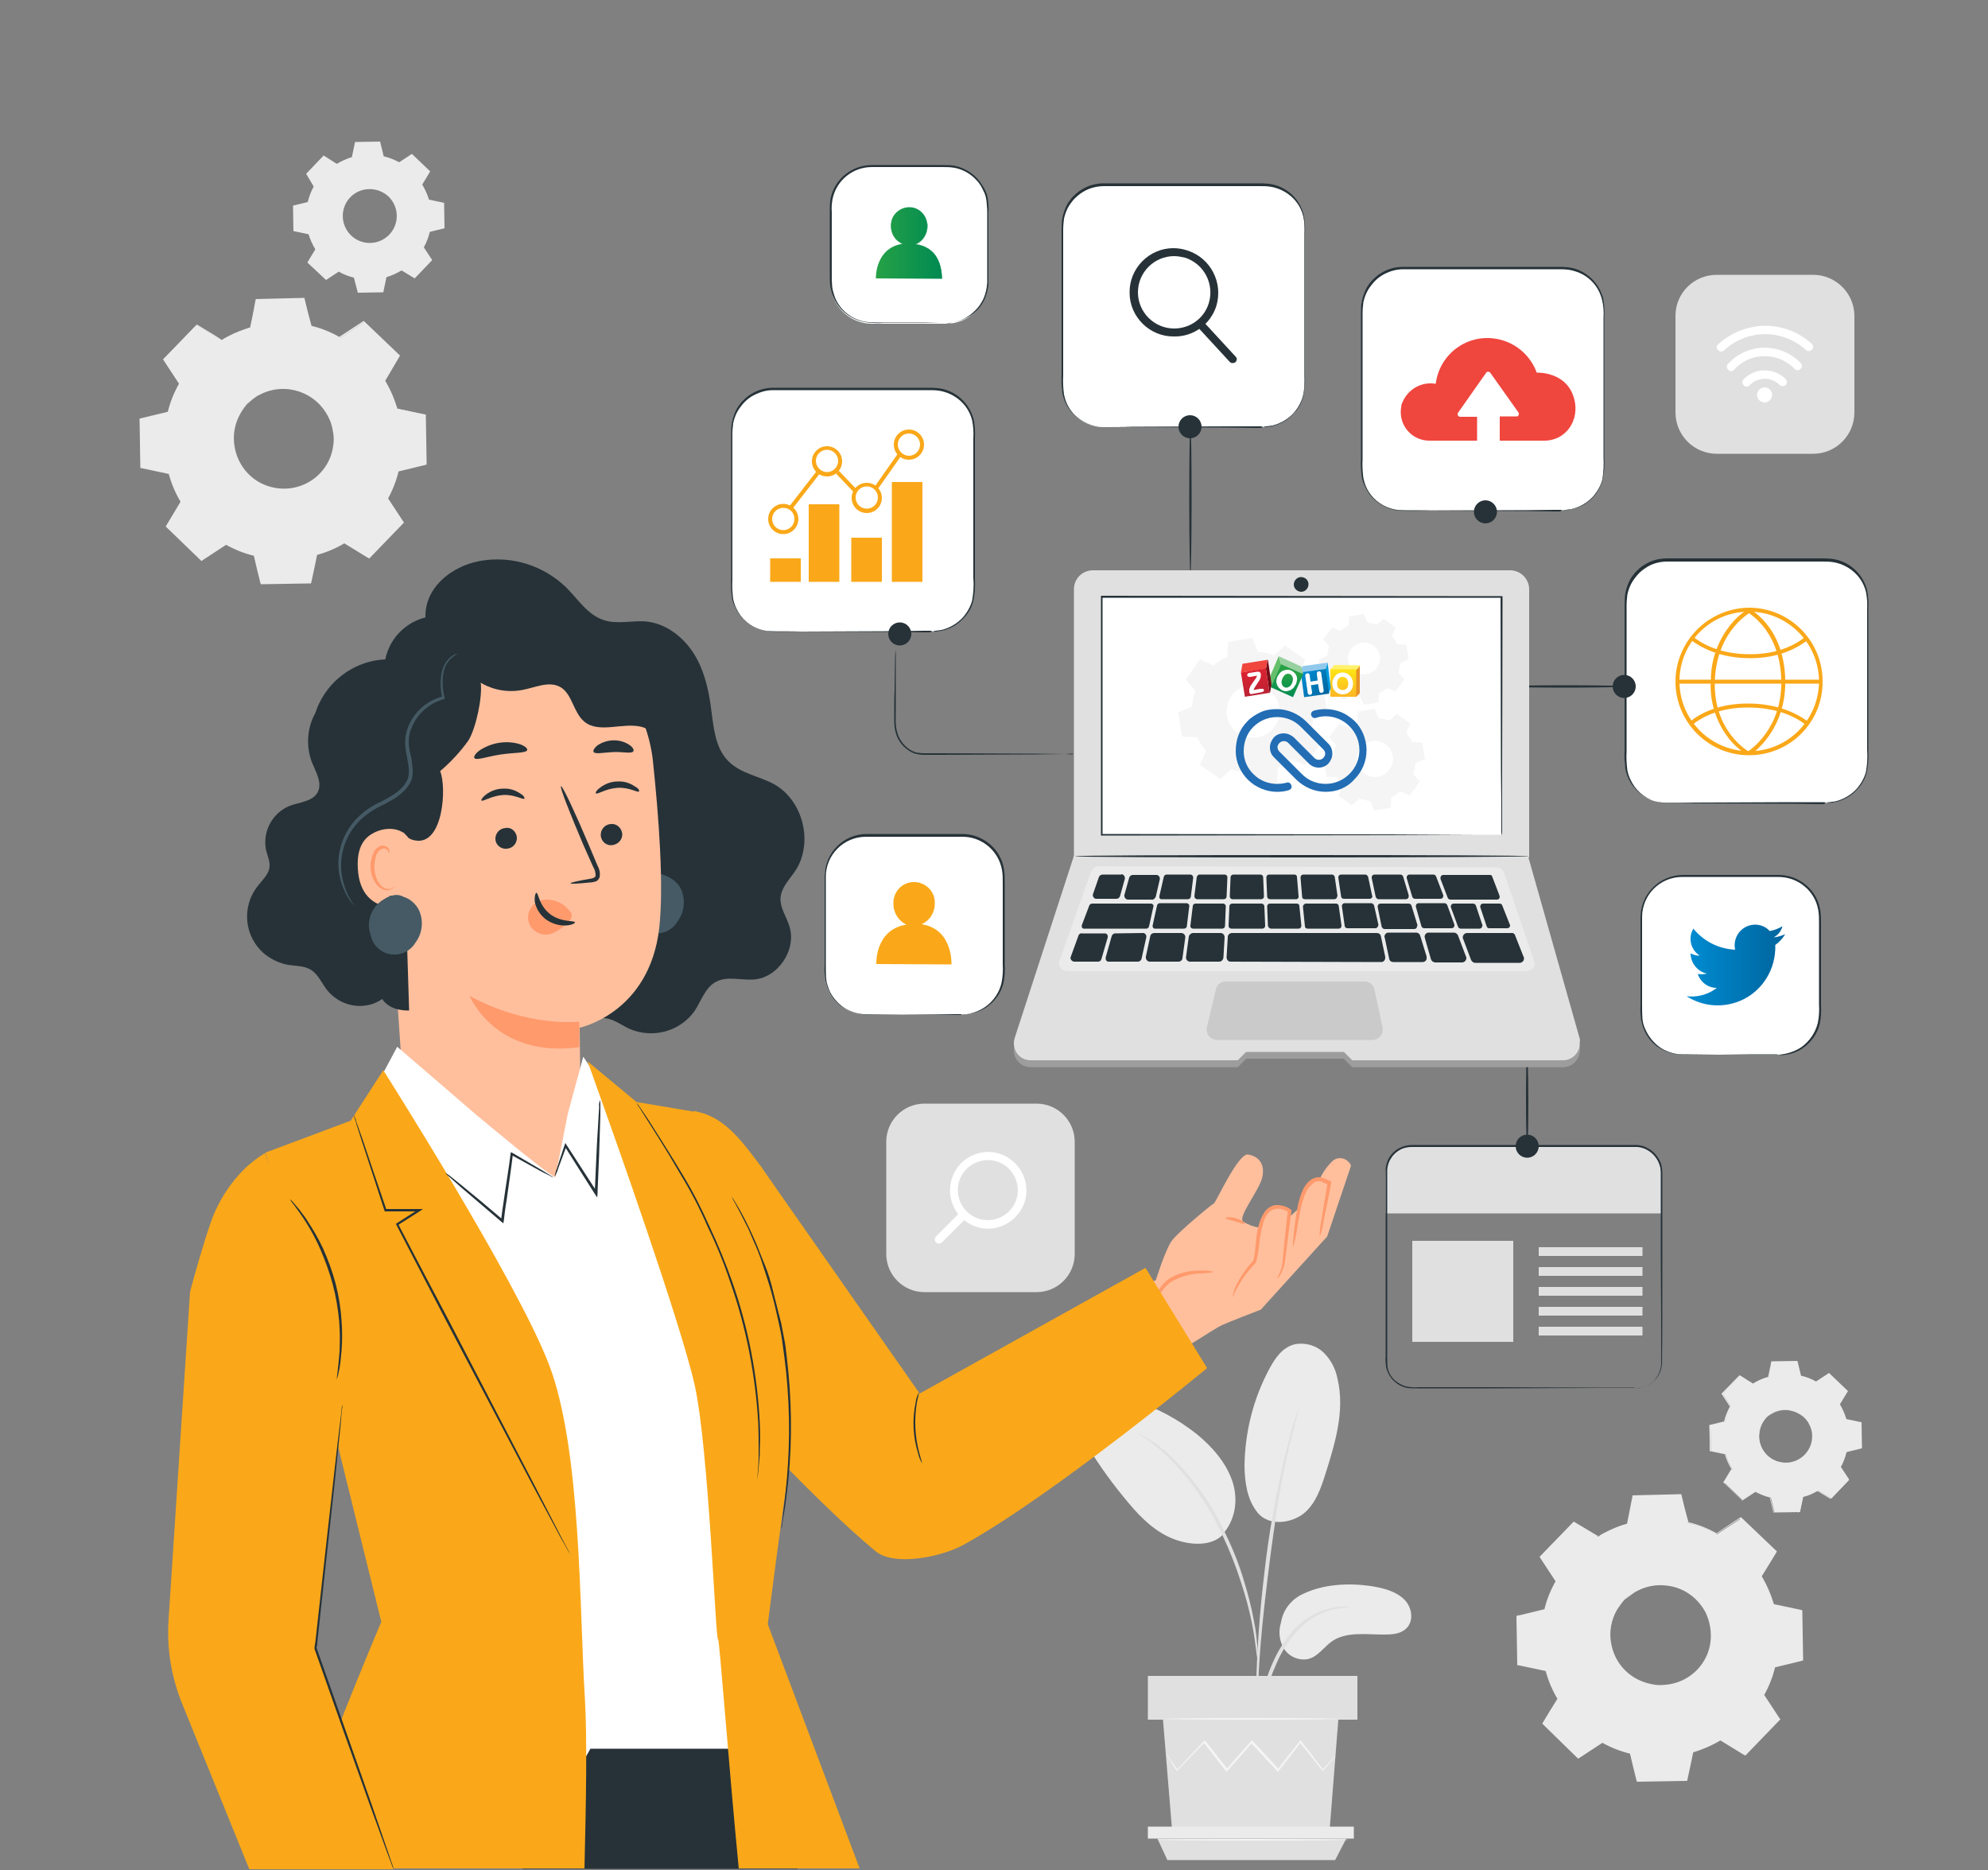 <svg xmlns="http://www.w3.org/2000/svg" xmlns:xlink="http://www.w3.org/1999/xlink" id="Layer_1" x="0px" y="0px" viewBox="0 0 500 470.2" style="enable-background:new 0 0 500 470.2;" xml:space="preserve"><rect x="0" y="0" width="500" height="470.2" fill="#808080" stroke="none"/><style type="text/css">	.st0{fill:#EBEBEB;}	.st1{fill:#E0E0E0;}	.st2{fill:#F5F5F5;}	.st3{fill:#FFFFFF;}	.st4{fill:#263238;}	.st5{fill:url(#SVGID_1_);}	.st6{fill:url(#SVGID_2_);}	.st7{fill:#FAA819;}	.st8{fill:#EF463E;}	.st9{fill:url(#SVGID_3_);}	.st10{opacity:0.3;}	.st11{opacity:0.1;}	.st12{fill:#455A64;}	.st13{fill:#FFBF9D;}	.st14{fill:#FF9A6C;}	.st15{fill:#226DB4;}	.st16{fill:#E79225;}	.st17{fill:#FFF16D;}	.st18{fill:url(#SVGID_4_);}	.st19{fill:#009ADA;}	.st20{fill:#91C9ED;}	.st21{fill:url(#SVGID_5_);}	.st22{fill:#66BF6B;}	.st23{fill:#98D0A0;}	.st24{fill:url(#SVGID_6_);}	.st25{fill:#760D16;}	.st26{fill:url(#SVGID_7_);}</style><g id="freepik--background-complete--inject-196">	<path class="st0" d="M402.1,386.3c2.2-1.4,4.7-2.4,7.2-3.1l1.5-7.1l12-0.2l1.7,7c2.5,0.6,5,1.6,7.3,2.9l6.1-4l8.6,8.3l-3.8,6.2   c1.4,2.2,2.4,4.7,3.1,7.2l7.1,1.5l0.2,12l-7,1.7c-0.6,2.5-1.6,5-2.9,7.3l4,6.1l-8.3,8.6l-6.2-3.8c-2.2,1.4-4.7,2.4-7.2,3.1   l-1.5,7.1l-12,0.2l-1.7-7c-2.6-0.6-5.1-1.6-7.4-2.8l-6.1,4l-8.6-8.3l3.8-6.2c-1.4-2.2-2.4-4.7-3.1-7.2l-7.1-1.5l-0.2-12l7-1.7   c0.6-2.5,1.6-5,2.9-7.3l-4-6.1l8.3-8.6l6.2,3.8L402.1,386.3z M408.5,402.3c-4.9,5.1-4.8,13.3,0.3,18.2s13.3,4.8,18.2-0.3   c4.9-5.1,4.8-13.3-0.3-18.2c0,0,0,0,0,0C421.6,397.1,413.5,397.2,408.5,402.3L408.5,402.3z"></path>	<path class="st0" d="M408.5,402.3c0.7-0.8,1.5-1.5,2.4-2.1c2.5-1.6,5.5-2.3,8.4-2c2,0.2,4,0.9,5.7,2c2,1.3,3.6,3.1,4.6,5.2   c0.6,1.1,1,2.4,1.2,3.6c0.2,1.3,0.3,2.7,0.1,4c-0.7,5.8-5.2,10.3-10.9,11.3c-1.3,0.2-2.7,0.3-4,0.1c-1.3-0.2-2.5-0.5-3.6-1   c-4.1-1.8-7-5.6-7.6-10.1c-0.4-2.9,0.2-5.9,1.7-8.5C407,403.9,407.6,403,408.5,402.3c-0.7,0.8-1.3,1.7-1.9,2.6   c-1.4,2.5-1.9,5.4-1.4,8.2c0.7,4.2,3.4,7.8,7.4,9.5c1.1,0.5,2.3,0.8,3.5,1c1.2,0.2,2.5,0.1,3.8-0.1c5.4-0.9,9.6-5.2,10.3-10.6   c0.3-2.5-0.1-4.9-1.1-7.2c-1.9-3.8-5.5-6.5-9.8-7c-2.8-0.4-5.7,0.2-8.2,1.7C410.1,401.1,409.3,401.7,408.5,402.3z"></path>	<path class="st0" d="M402.1,386.3l-0.4-0.2l-1.2-0.7l-4.7-2.8h0.1l-8.3,8.7v-0.2c1.2,1.8,2.5,3.9,4,6l0.1,0.1l-0.1,0.1   c-1.2,2.3-2.2,4.7-2.8,7.2v0.1h-0.1l-7,1.7l0.2-0.3c0.1,3.8,0.1,7.8,0.2,12l-0.2-0.3l7.1,1.5h0.2v0.2c0.7,2.5,1.8,4.9,3.1,7.1   l0.1,0.2l-0.1,0.2c-1.2,1.9-2.5,4-3.8,6.2l0-0.4l8.6,8.3h-0.4l6.1-4l0.2-0.1l0.2,0.1c2.3,1.3,4.7,2.2,7.2,2.8l0.2,0l0,0.2   c0.5,2.2,1.1,4.6,1.7,7l-0.4-0.3l12-0.2l-0.4,0.3c0.5-2.2,1-4.7,1.5-7.1l0-0.2l0.2-0.1c2.5-0.7,4.9-1.7,7.1-3.1l0,0l0.2-0.1   l0.2,0.1l6.2,3.8l-0.5,0.1l8.3-8.6v0.5l-4-6.1l-0.1-0.2l0.1-0.2c1.3-2.3,2.2-4.7,2.8-7.2l0.1-0.2h0.2l7-1.7l-0.3,0.3   c-0.1-4.1-0.1-8.1-0.2-12l0.3,0.3l-7.1-1.5h-0.2l0-0.2c-0.7-2.5-1.7-4.9-3.1-7.1l-0.1-0.2l0.1-0.2l3.8-6.2l0,0.4l-8.6-8.4h0.4   c-2.1,1.4-4.1,2.7-6.1,4l-0.1,0.1l-0.1-0.1c-2.3-1.3-4.7-2.2-7.2-2.9h-0.1V383c-0.6-2.6-1.2-4.9-1.7-7.1l0.2,0.2l-12,0.2l0.2-0.1   l-1.5,7.1v0.1h-0.1c-1.9,0.5-3.7,1.2-5.5,2.1l-1.3,0.7C402.5,386.2,402.3,386.3,402.1,386.3c0.2-0.1,0.3-0.2,0.4-0.3   c0.3-0.2,0.7-0.4,1.3-0.7c1.7-0.9,3.6-1.7,5.5-2.2l-0.1,0.1l1.4-7.1v-0.1h0.1l12-0.3h0.2v0.2c0.5,2.2,1.1,4.5,1.8,7l-0.2-0.2   c2.6,0.6,5,1.6,7.4,2.9h-0.3l6-4l0.2-0.1l0.2,0.1l8.7,8.3l0.2,0.2l-0.1,0.2c-1.2,2-2.5,4.1-3.8,6.2v-0.3c1.4,2.3,2.4,4.7,3.2,7.3   l-0.3-0.2l7.1,1.5l0.3,0.1v0.3c0.1,3.9,0.1,7.9,0.2,12v0.3l-0.3,0.1l-7,1.7l0.3-0.3c-0.6,2.6-1.6,5.1-2.9,7.4v-0.4l4,6.1l0.2,0.2   l-0.2,0.2l-8.4,8.7l-0.2,0.2l-0.3-0.1l-6.2-3.8h0.4c-2.3,1.4-4.7,2.4-7.3,3.2l0.3-0.3c-0.5,2.4-1,4.9-1.5,7.1l-0.1,0.3h-0.3   l-12,0.2h-0.3l-0.1-0.3c-0.6-2.4-1.2-4.8-1.7-7l0.3,0.3c-2.6-0.6-5.1-1.6-7.4-2.9h0.4l-6.1,4l-0.2,0.1l-0.2-0.2l-8.6-8.4l-0.2-0.2   l0.1-0.2c1.3-2.2,2.6-4.3,3.8-6.2v0.3c-1.4-2.3-2.4-4.7-3.1-7.3l0.2,0.2l-7.1-1.5l-0.2,0v-0.2c-0.1-4.2-0.1-8.2-0.2-12v-0.2l0.2,0   l7-1.7l-0.2,0.2c0.6-2.6,1.6-5,2.9-7.3v0.2l-4-6.1l-0.1-0.1l0.1-0.1l8.4-8.6l0.1-0.1h0.1l4.6,2.9l1.2,0.7   C401.9,386.1,402,386.2,402.1,386.3z"></path>	<path class="st0" d="M55.8,85.5c2.2-1.4,4.7-2.4,7.2-3.1l1.5-7.1l12-0.2l1.7,7c2.5,0.6,5,1.6,7.3,2.9l6.1-4l8.6,8.3l-3.8,6.2   c1.4,2.2,2.4,4.7,3.1,7.2l7.1,1.5l0.2,12l-7,1.7c-0.6,2.6-1.6,5-2.9,7.3l4,6.1l-8.4,8.7l-6.2-3.8c-2.2,1.4-4.7,2.4-7.2,3.1   l-1.5,7.1l-12,0.2l-1.7-7c-2.5-0.6-5-1.6-7.3-2.9l-6.1,4l-8.7-8.4l3.8-6.2c-1.3-2.2-2.4-4.6-3.1-7.2l-7.1-1.5l-0.2-12l7-1.7   c0.6-2.5,1.6-5,2.9-7.3l-4-6.1l8.3-8.6L55.8,85.5L55.8,85.5z M62.2,101.5c-4.9,5.1-4.8,13.3,0.3,18.2c5.1,4.9,13.3,4.8,18.2-0.3   s4.8-13.3-0.3-18.2c0,0,0,0,0,0C75.3,96.3,67.2,96.4,62.2,101.5L62.2,101.5z"></path>	<path class="st0" d="M62.2,101.5c0.7-0.8,1.5-1.5,2.4-2.1c2.5-1.6,5.5-2.3,8.4-2c4.5,0.5,8.4,3.2,10.3,7.2c0.6,1.1,1,2.4,1.2,3.6   c0.2,1.3,0.3,2.7,0.1,4c-0.7,5.7-5.2,10.3-10.9,11.3c-1.3,0.2-2.7,0.3-4,0.1c-1.3-0.1-2.5-0.5-3.7-1c-2.1-1-4-2.5-5.4-4.4   c-1.2-1.7-1.9-3.6-2.2-5.6c-0.4-3,0.2-6,1.7-8.5C60.7,103.1,61.4,102.2,62.2,101.5c0,0.1-0.8,0.8-1.8,2.6c-1.4,2.5-1.9,5.4-1.4,8.2   c0.7,4.2,3.4,7.8,7.3,9.5c2.3,1,4.8,1.3,7.2,0.9c5.4-0.9,9.6-5.2,10.3-10.6c0.2-1.2,0.2-2.5-0.1-3.8c-0.2-1.2-0.5-2.3-1.1-3.4   c-3.1-6.3-10.7-8.9-17-5.8c-0.3,0.2-0.7,0.3-1,0.5C63,100.7,62.3,101.6,62.2,101.5z"></path>	<path class="st0" d="M55.8,85.5l-0.4-0.2l-1.2-0.7l-4.7-2.8h0.2l-8.3,8.7v-0.2l4,6.1l0.1,0.1l-0.1,0.1c-1.3,2.3-2.2,4.7-2.8,7.2   v0.1h-0.1l-7,1.8l0.2-0.3c0.1,3.8,0.2,7.8,0.2,12l-0.2-0.3l7.1,1.5H43v0.2c0.7,2.5,1.7,4.9,3,7.2l0.1,0.2l-0.1,0.2l-3.8,6.2v-0.4   c2.7,2.6,5.6,5.4,8.7,8.3h-0.4l6.1-4l0.2-0.1l0.2,0.1c2.3,1.3,4.7,2.2,7.2,2.8h0.2v0.2c0.6,2.2,1.1,4.6,1.7,7.1l-0.4-0.3l12-0.2   l-0.3,0.3c0.5-2.3,1-4.7,1.5-7.1V139l0.2-0.1c2.5-0.7,4.9-1.7,7.1-3.1l0,0l0.2-0.1l0.2,0.1l6.2,3.8h-0.5l8.3-8.6v0.4l-4-6.1   l-0.1-0.2l0.1-0.2c1.3-2.3,2.2-4.7,2.8-7.2v-0.2l0.2-0.1l7-1.7l-0.3,0.3c-0.1-4.1-0.1-8.1-0.2-12l0.3,0.3l-7.1-1.5h-0.2v-0.2   c-0.7-2.5-1.7-4.9-3.1-7.1l-0.1-0.2l0.1-0.2c1.3-2.1,2.6-4.2,3.8-6.2v0.4l-8.6-8.3h0.4l-6.1,4l-0.1,0.1l-0.1-0.1   C82.9,84,80.5,83,78,82.4h-0.1v-0.1l-1.7-7l0.2,0.2l-12,0.2l0.2-0.1c-0.6,2.8-1.1,5.2-1.5,7.1v0.1h-0.1c-1.9,0.5-3.7,1.2-5.5,2.1   l-1.3,0.7C56,85.5,55.9,85.5,55.8,85.5c0,0,0.2-0.1,0.3-0.2c0.3-0.2,0.7-0.4,1.3-0.7c1.8-1,3.7-1.7,5.6-2.3l-0.1,0.1   c0.4-1.9,0.9-4.3,1.4-7.1v-0.1h0.1l12-0.3h0.2v0.2c0.5,2.2,1.1,4.5,1.8,7l-0.2-0.2c2.6,0.6,5,1.6,7.3,2.9h-0.3l6.1-4l0.2-0.1   l0.2,0.2l8.7,8.3l0.2,0.2l-0.1,0.2l-3.7,6.3v-0.3c1.4,2.3,2.4,4.7,3.2,7.3l-0.3-0.2l7.1,1.5h0.3v0.3c0.1,3.9,0.1,7.9,0.2,12v0.3   l-0.3,0.1l-7,1.7l0.3-0.3c-0.6,2.6-1.6,5.1-2.9,7.4V125l4,6.1l0.2,0.3l-0.2,0.2l-8.3,8.6l-0.2,0.2l-0.3-0.1l-6.2-3.8h0.4   c-2.3,1.4-4.7,2.4-7.3,3.1l0.3-0.3c-0.5,2.4-1,4.9-1.5,7.1l-0.1,0.3h-0.3l-12,0.2h-0.3l-0.1-0.3c-0.6-2.4-1.2-4.8-1.7-7.1l0.3,0.3   c-2.6-0.6-5.1-1.6-7.4-2.9H57l-6.1,4l-0.2,0.2l-0.2-0.2l-8.6-8.3l-0.2-0.2l0.1-0.2l3.7-6.2v0.3c-1.4-2.3-2.4-4.7-3.1-7.3l0.2,0.2   l-7.1-1.5h-0.2v-0.2c-0.1-4.2-0.1-8.2-0.2-12v-0.2l0.2-0.1l7.1-1.7l-0.2,0.2c0.6-2.6,1.6-5,2.9-7.3v0.2c-1.4-2.2-2.8-4.2-4-6.1   L41,90.4l0.1-0.1l8.4-8.6l0.1-0.1l0.1,0.1l4.6,2.8l1.2,0.8C55.5,85.3,55.7,85.4,55.8,85.5z"></path>	<path class="st0" d="M440.9,347.9c1.2-0.7,2.5-1.3,3.8-1.6l0.8-3.8l6.4-0.1l0.9,3.7c1.3,0.3,2.6,0.8,3.9,1.5l3.2-2.1l4.6,4.4   l-2,3.3c0.7,1.2,1.3,2.5,1.7,3.8l3.8,0.8l0.1,6.4l-3.7,0.9c-0.3,1.3-0.8,2.6-1.5,3.9l2.1,3.2l-4.4,4.6l-3.3-2   c-1.2,0.7-2.5,1.3-3.8,1.6l-0.8,3.8l-6.4,0.1l-0.9-3.7c-1.3-0.3-2.6-0.8-3.9-1.5l-3.2,2.1l-4.6-4.4l2-3.3c-0.7-1.2-1.3-2.5-1.6-3.8   l-3.8-0.8l-0.1-6.4l3.7-0.9c0.3-1.4,0.8-2.6,1.5-3.9l-2.1-3.2l4.4-4.6L440.9,347.9L440.9,347.9z M444.3,356.4   c-2.6,2.7-2.5,7,0.2,9.6c2.7,2.6,7,2.5,9.6-0.2c2.6-2.7,2.5-7-0.2-9.6C451.2,353.6,446.9,353.7,444.3,356.4L444.3,356.4z"></path>	<path class="st0" d="M84.7,41.2c1.2-0.7,2.5-1.3,3.8-1.7l0.8-3.8l6.3-0.1l0.9,3.7c1.3,0.3,2.6,0.8,3.9,1.5l3.2-2.1l4.6,4.4l-2,3.3   c0.7,1.2,1.3,2.5,1.7,3.8l3.8,0.8l0.1,6.4l-3.7,0.9c-0.3,1.3-0.8,2.6-1.5,3.9l2.1,3.2l-4.4,4.6l-3.3-2c-1.2,0.7-2.5,1.3-3.8,1.7   l-0.8,3.8l-6.4,0.1L89,69.8c-1.3-0.3-2.6-0.8-3.8-1.5l-3.2,2.1L77.3,66l2-3.3c-0.7-1.2-1.3-2.5-1.7-3.8l-3.8-0.8l-0.1-6.4l3.7-0.9   c0.3-1.3,0.8-2.6,1.5-3.9L77,43.7l4.4-4.6L84.7,41.2L84.7,41.2z M88.1,49.6c-2.6,2.7-2.5,7,0.2,9.6c2.7,2.6,7,2.5,9.6-0.2   c2.6-2.7,2.5-7-0.2-9.6C95,46.9,90.7,46.9,88.1,49.6C88.1,49.6,88.1,49.6,88.1,49.6z"></path>	<path class="st0" d="M444.3,356.4c0.4-0.4,0.8-0.8,1.3-1.1c2.3-1.5,5.2-1.5,7.5,0c1.1,0.7,1.9,1.6,2.5,2.8c0.3,0.6,0.5,1.2,0.6,1.9   c0.1,0.7,0.1,1.4,0,2.1c-0.4,3-2.7,5.5-5.8,6c-0.7,0.1-1.4,0.1-2.1,0c-0.7-0.1-1.3-0.3-1.9-0.5c-1.1-0.5-2.1-1.3-2.8-2.4   c-1.6-2.2-1.7-5.1-0.3-7.5C443.4,357.2,443.8,356.7,444.3,356.4c0,0-0.5,0.4-1,1.4c-0.7,1.3-1,2.9-0.8,4.4c0.4,2.2,1.8,4.1,3.9,5   c0.6,0.3,1.2,0.4,1.8,0.5c0.7,0.1,1.3,0.1,2,0c2.9-0.5,5.1-2.8,5.5-5.6c0.1-0.7,0.1-1.3,0-2c-0.1-0.6-0.3-1.2-0.6-1.8   c-0.5-1.1-1.3-2-2.3-2.6c-0.9-0.6-1.8-0.9-2.9-1.1c-1.5-0.2-3,0.1-4.3,0.9C444.7,356,444.3,356.4,444.3,356.4z"></path>	<path class="st0" d="M440.9,347.9l-0.2-0.1l-0.6-0.4l-2.5-1.4h0.1l-4.4,4.6v-0.1l2.1,3.2v0.1v0.1c-0.7,1.2-1.2,2.5-1.5,3.8v0.1   h-0.1l-3.7,0.9l0.1-0.1c0,2,0.1,4.1,0.1,6.4l-0.1-0.1l3.8,0.8h0.1v0.1c0.4,1.3,0.9,2.6,1.6,3.8l0,0.1l0,0.1c-0.6,1-1.3,2.1-2,3.3   v-0.2l4.6,4.4H438l3.2-2.1l0.1-0.1l0.1,0c1.2,0.7,2.5,1.2,3.8,1.5h0.1v0.1l0.9,3.7l-0.2-0.1l6.4-0.1l-0.2,0.2l0.8-3.8v-0.1h0.1   c1.3-0.4,2.6-0.9,3.8-1.6l0,0l0.1-0.1l0.1,0.1l3.3,2h-0.2c1.5-1.6,3-3.1,4.4-4.6v0.2l-2.1-3.2l-0.1-0.1l0.1-0.1   c0.7-1.2,1.2-2.5,1.5-3.8v-0.1h0.1l3.7-0.9l-0.1,0.2c0-2.2-0.1-4.3-0.1-6.4l0.1,0.2l-3.8-0.8h-0.1v-0.1c-0.4-1.3-0.9-2.6-1.6-3.8   l-0.1-0.1l0.1-0.1l2-3.3v0.2l-4.6-4.4h0.2l-3.2,2.1l-0.1,0h-0.1c-1.2-0.7-2.5-1.2-3.8-1.5h-0.1v-0.1c-0.3-1.4-0.6-2.6-0.9-3.7   l0.1,0.1l-6.4,0.1l0.1-0.1c-0.3,1.5-0.6,2.7-0.8,3.8l0,0l0,0c-1,0.3-2,0.6-2.9,1.1l-0.7,0.4C441.1,347.9,441,347.9,440.9,347.9   c0.1,0,0.2-0.1,0.2-0.1c0.1-0.1,0.4-0.2,0.7-0.4c0.9-0.5,1.9-0.9,2.9-1.2l0,0c0.2-1,0.5-2.3,0.8-3.8v-0.1h0.1l6.4-0.1h0.1v0.1   c0.3,1.2,0.6,2.4,0.9,3.7l-0.1-0.1c1.4,0.3,2.7,0.8,3.9,1.5h-0.1l3.2-2.1l0.1-0.1l0.1,0.1l4.6,4.4l0.1,0.1l-0.1,0.1l-2,3.3v-0.2   c0.7,1.2,1.3,2.5,1.7,3.9l-0.1-0.1l3.8,0.8h0.1v0.1c0,2.1,0.1,4.2,0.1,6.4v0.1H468l-3.7,0.9l0.1-0.1c-0.3,1.4-0.8,2.7-1.5,3.9v-0.2   c0.7,1.1,1.4,2.1,2.1,3.2l0.1,0.1l-0.1,0.1l-4.4,4.6l-0.1,0.1l-0.1-0.1l-3.3-2h0.2c-1.2,0.7-2.5,1.3-3.9,1.7l0.1-0.1   c-0.3,1.3-0.5,2.6-0.8,3.8v0.1h-0.1l-6.4,0.1H446v-0.1c-0.3-1.3-0.6-2.6-0.9-3.7l0.1,0.1c-1.4-0.3-2.7-0.9-3.9-1.5h0.2l-3.2,2.1   l-0.1,0.1l-0.1-0.1l-4.6-4.4l-0.1-0.1l0.1-0.1l2-3.3v0.2c-0.7-1.2-1.3-2.5-1.7-3.9l0.1,0.1l-3.8-0.8H430v-0.1c0-2.2,0-4.3-0.1-6.4   v-0.1h0.1l3.7-0.9l-0.1,0.1c0.3-1.4,0.9-2.7,1.5-3.9v0.1l-2.1-3.2l0-0.1l0.1-0.1l4.4-4.5l0,0l0,0l2.4,1.5l0.6,0.4   C440.7,347.8,440.8,347.9,440.9,347.9z"></path>	<path class="st0" d="M327.9,400.7c5.1-2.4,11.2-2.7,16.9-1.9c3.1,0.5,6.3,1.3,8.4,3.4s2.5,5.8,0.1,7.6c-1.4,1.1-3.4,1.2-5.3,1.2   c-4.5,0-9.4-0.8-13,1.7c-2,1.4-3.4,3.7-5.8,4.4c-2.4,0.6-5-0.5-6.3-2.6c-1.2-2-1.4-4.4-0.7-6.6C322.7,404.7,324.9,402,327.9,400.7z   "></path>	<path class="st0" d="M316.1,380.1c3.1,4.1,9.3,2.7,12.1,0.2s4-6.1,5.1-9.5c2.5-7.9,5-16.1,3.1-24.1c-0.5-2.5-1.6-4.7-3.4-6.5   c-1.9-1.9-4.7-2.7-7.3-2.2c-3.1,0.7-5,3.5-6.4,6.1c-4.1,7.6-6.2,16-6.3,24.6C313.1,372.7,313.6,376.8,316.1,380.1"></path>	<path class="st0" d="M307.4,385.9c3.4-3.7,4.1-9,2.5-13.6s-5-8.5-8.9-11.7c-4.8-3.8-10.2-6.7-16-8.5c-2.3-0.8-4.7-1.2-7.2-1.1   c-2.4,0.2-4.9,1.3-6,3.3c-1.7,2.9-0.1,6.4,1.7,9.3c3.1,5.1,6.6,9.9,10.5,14.5c3.1,3.7,6.8,7.3,11.5,9s9.8,1.5,12.3-1.5"></path>	<path class="st1" d="M315.9,441.5c0.2-0.6,0.3-1.2,0.3-1.9c0.1-1.3,0.3-3,0.5-5c0.3-2.5,0.7-5,1.3-7.4c0.7-3,1.7-5.9,3-8.8   c1.2-2.9,2.9-5.5,4.9-7.9c1.7-2,3.8-3.6,6.2-4.7c1.7-0.8,3.4-1.3,5.3-1.5c0.7,0,1.3-0.1,2-0.3c-0.7-0.1-1.4-0.1-2.1,0   c-1.9,0.1-3.7,0.6-5.5,1.3c-2.5,1.1-4.8,2.7-6.6,4.7c-2.1,2.4-3.8,5.1-5.1,8.1c-1.3,2.9-2.2,5.8-3,8.9c-0.5,2.5-0.9,5-1.1,7.5   c-0.2,2.1-0.2,3.9-0.3,5.1C315.7,440.3,315.8,440.9,315.9,441.5z"></path>	<path class="st1" d="M316.2,437.6c0.1-0.3,0.1-0.6,0.1-0.9c0-0.6,0-1.5,0-2.5c0-2.1,0-5.2,0.1-9c0.2-7.6,0.9-15.8,2.3-27.4   c1.3-10.9,3.1-23.5,5-31.7c0.4-1.9,0.8-3.5,1.2-5s0.7-2.8,1-3.8s0.5-1.8,0.6-2.4c0.1-0.3,0.1-0.6,0.2-0.9c-0.1,0.3-0.2,0.5-0.3,0.8   l-0.8,2.4c-0.4,1-0.7,2.3-1.1,3.8s-0.9,3.1-1.3,5c-2.3,9.7-4.1,19.5-5.2,29.5c-1.2,9.9-1.9,19.8-2.1,29.8c0,3.8,0,6.9,0.1,9   c0.1,1,0.1,1.8,0.2,2.5C316.2,437.1,316.2,437.4,316.2,437.6z"></path>	<path class="st1" d="M316.3,417.3c0.1-0.9,0.1-1.7,0-2.6c-0.2-2.3-0.4-4.7-0.9-7c-0.6-3.4-1.5-6.8-2.5-10.1   c-1.2-4.1-2.8-8.1-4.7-12c-3.3-7.3-8-13.8-13.7-19.4c-1-1-2.1-1.9-3.2-2.7c-0.5-0.4-0.9-0.8-1.4-1l-1.3-0.8c-0.8-0.5-1.6-1-2.4-1.4   c-0.1,0.2,3.4,2,7.8,6.3c5.6,5.6,10.1,12.1,13.4,19.3c1.8,3.8,3.4,7.8,4.7,11.9c1.1,3.3,2,6.6,2.7,10c0.6,2.9,0.9,5.3,1.1,6.9   C316,415.6,316.1,416.5,316.3,417.3z"></path>	<polygon class="st1" points="292.5,432.4 294.8,460.3 334.4,460.3 336.6,432.4  "></polygon>	<rect x="288.7" y="421.4" class="st1" width="52.7" height="11"></rect>	<polygon class="st0" points="288.7,459.3 288.7,462.3 291.1,462.3 340.5,462.3 340.5,459.3  "></polygon>	<polygon class="st1" points="293.6,467.7 291.1,462.3 338.6,462.3 335.8,467.7  "></polygon>	<path class="st2" d="M335.9,441.5c0,0,0,0.1-0.2,0.3l-0.6,0.7l-2.3,2.7l-0.1,0.1l-0.1-0.1l-5.7-7.1h0.3l-5.6,7.2l-0.2,0.2l-0.2-0.2   l-6.6-7.1h0.4l-0.4,0.4l-5.9,6.7l-0.2,0.2l-0.2-0.2l-5.6-7.2h0.3l-6.9,7.1l-0.1,0.1l-0.1-0.1l-2.1-3.3l-0.5-0.9   c-0.1-0.1-0.1-0.2-0.2-0.3c0,0,0.1,0.1,0.2,0.3l0.6,0.8l2.3,3.2h-0.2l6.8-7.2l0.2-0.2l0.2,0.2l5.6,7.1h-0.4l5.9-6.7l0.4-0.4   l0.2-0.2l0.2,0.2l6.6,7.1h-0.4l5.6-7.1l0.2-0.2l0.2,0.2l5.5,7.2h-0.2l2.4-2.6l0.6-0.7C335.7,441.7,335.8,441.6,335.9,441.5z"></path>	<path class="st2" d="M337.2,432.2c0,0.1-9.9,0.2-22.2,0.2s-22.2-0.1-22.2-0.2s9.9-0.2,22.2-0.2S337.2,432.1,337.2,432.2z"></path>	<path class="st2" d="M339.2,462.6c0,0.1-10.8,0.2-24.1,0.2s-24.1-0.1-24.1-0.2s10.8-0.2,24.1-0.2S339.2,462.5,339.2,462.6z"></path>	<path class="st1" d="M232.5,277.5h28.2c5.3,0,9.6,4.3,9.6,9.6v28.2c0,5.3-4.3,9.6-9.6,9.6h-28.2c-5.3,0-9.6-4.3-9.6-9.6v-28.2   C222.9,281.8,227.2,277.5,232.5,277.5z"></path>	<path class="st3" d="M236.1,312.7c-0.3,0-0.5-0.1-0.7-0.3c-0.4-0.4-0.4-1.1,0-1.5l5.6-5.6c-3-3.8-2.7-9.3,0.7-12.8   c3.8-3.8,9.9-3.8,13.6,0c3.8,3.8,3.8,9.9,0,13.6c-3.5,3.5-9,3.8-12.8,0.7l-5.6,5.6C236.6,312.6,236.3,312.7,236.1,312.7z    M248.5,291.7c-4.2,0-7.6,3.4-7.6,7.5c0,4.2,3.4,7.6,7.5,7.6c4.2,0,7.6-3.4,7.6-7.5c0-2-0.8-3.9-2.2-5.4   C252.4,292.5,250.5,291.7,248.5,291.7L248.5,291.7z"></path>	<path class="st1" d="M431.8,69.1H456c5.7,0,10.4,4.6,10.4,10.4v24.2c0,5.7-4.6,10.4-10.4,10.4h-24.2c-5.7,0-10.4-4.6-10.4-10.4   V79.4C421.4,73.7,426,69.1,431.8,69.1z"></path>	<path class="st3" d="M445.7,99.3c0,1-0.9,1.9-1.9,1.9s-1.9-0.9-1.9-1.9c0-1,0.9-1.9,1.9-1.9c0,0,0,0,0,0   C444.9,97.4,445.7,98.3,445.7,99.3z"></path>	<path class="st3" d="M440,96.9c2-2.1,5.3-2.2,7.4-0.3c0.1,0.1,0.1,0.1,0.2,0.2c0.4,0.4,1.1,0.4,1.5,0s0.4-1.1,0-1.5l0,0   c-2.9-2.9-7.6-2.9-10.5,0c0,0-0.1,0.1-0.1,0.1C437.6,96.4,439.1,97.9,440,96.9z"></path>	<path class="st3" d="M433.6,88.1c2.8-2.6,6.4-4,10.2-4.1c3.8,0,7.6,1.4,10.4,4c1,0.9,2.5-0.6,1.5-1.5c-3.2-3-7.5-4.6-11.9-4.6   c-4.3,0.1-8.5,1.8-11.7,4.7C431.1,87.5,432.6,89,433.6,88.1L433.6,88.1z"></path>	<path class="st3" d="M436.1,93c3.8-4.3,10.4-4.6,14.7-0.8c0.2,0.2,0.4,0.4,0.6,0.6c0.4,0.4,1.1,0.4,1.5-0.1c0.4-0.4,0.4-1,0-1.4   c-4.8-5-12.7-5.2-17.7-0.4c-0.2,0.2-0.4,0.4-0.6,0.6C433.7,92.5,435.2,94,436.1,93z"></path></g><g id="freepik--Icons--inject-196">	<path class="st3" d="M219.2,41.8H238c5.7,0,10.4,4.6,10.4,10.4v18.8c0,5.7-4.6,10.4-10.4,10.4h-18.7c-5.7,0-10.4-4.6-10.4-10.4   V52.2C208.8,46.5,213.5,41.8,219.2,41.8z"></path>	<path class="st4" d="M238,81.3c0,0,0.5,0,1.4-0.2c1.3-0.2,2.6-0.6,3.8-1.4c1.8-1.1,3.3-2.7,4.2-4.7c0.5-1.2,0.8-2.5,0.9-3.9   c0-1.4,0-2.9,0-4.5c0-3.2,0-6.6,0-10.4c0-0.9,0-1.9,0-2.8c0-1-0.1-1.9-0.2-2.9c-0.1-1-0.4-1.9-0.9-2.8c-0.4-0.9-1-1.8-1.7-2.5   c-1.4-1.5-3.3-2.6-5.4-3c-1.1-0.2-2.2-0.2-3.3-0.2h-17.5c-4.8,0-8.9,3.3-9.9,8c-0.2,1.1-0.3,2.2-0.2,3.3v3.3c0,2.2,0,4.3,0,6.5   s0,4.1,0,6.1c0,1,0,1.9,0.1,2.9c0.1,0.9,0.4,1.8,0.7,2.7c1.3,3.2,4.2,5.5,7.6,6.1c1.5,0.2,3,0.2,4.5,0.2h4h6.5h4.1h1.1   c0.1,0,0.2,0,0.4,0h-0.4h-1.1l-4.1,0.1h-6.5h-4c-1.5,0.1-3,0-4.5-0.2c-3.6-0.6-6.6-3-8-6.3c-0.4-0.9-0.6-1.8-0.8-2.8   c-0.1-1-0.1-2-0.1-3c0-2,0-4,0-6.1s0-4.3,0-6.5v-3c0-1.1,0-2.3,0.2-3.4c1-4.9,5.4-8.4,10.4-8.4h17.5c1.1,0,2.3,0,3.4,0.2   c2.2,0.5,4.1,1.6,5.6,3.2c0.7,0.8,1.3,1.7,1.8,2.6c0.5,0.9,0.8,1.9,0.9,2.9c0.1,1,0.2,2,0.1,3c0,1,0,1.9,0,2.8c0,3.7,0,7.2,0,10.4   c0,1.6,0,3.1,0,4.5c0,1.4-0.4,2.7-0.9,4c-0.9,2-2.4,3.7-4.4,4.7c-1.2,0.7-2.5,1.1-3.9,1.3C238.9,81.3,238.5,81.4,238,81.3z"></path>	<linearGradient id="SVGID_1_" gradientUnits="userSpaceOnUse" x1="220.308" y1="61.123" x2="236.874" y2="61.123">		<stop offset="0" style="stop-color:#26A146"></stop>		<stop offset="1" style="stop-color:#008A52"></stop>	</linearGradient>	<path class="st5" d="M230.3,61.4c1.8-0.8,2.9-2.5,2.9-4.5c0.1-2.5-1.8-4.7-4.3-4.8c-2.5-0.1-4.7,1.8-4.8,4.3c0,0.1,0,0.3,0,0.4   c0,2,1.1,3.7,2.9,4.5c-7,1.1-6.7,8.7-6.7,8.7l16.6,0.1C236.9,70.1,237.3,62.4,230.3,61.4z"></path>	<linearGradient id="SVGID_2_" gradientUnits="userSpaceOnUse" x1="220.3" y1="61.09" x2="236.89" y2="61.09">		<stop offset="0" style="stop-color:#26A146"></stop>		<stop offset="1" style="stop-color:#008A52"></stop>	</linearGradient>	<path class="st6" d="M236.9,70.1L236.9,70.1l-16.6-0.1l0,0c0-1.4,0.2-2.7,0.7-4c0.4-1.1,1.1-2.1,2-2.9c1.1-1,2.5-1.6,3.9-1.8   c-1.8-0.8-2.9-2.6-2.8-4.5c0-1.3,0.5-2.5,1.4-3.4c0.8-0.9,2-1.4,3.2-1.4l0,0c2.6,0.1,4.6,2.3,4.6,4.9c0,1.9-1.1,3.7-2.8,4.5   c1.4,0.2,2.8,0.8,3.9,1.8c0.9,0.8,1.5,1.9,1.9,3C236.7,67.5,236.9,68.8,236.9,70.1L236.9,70.1z M220.3,70l16.5,0.1   c0-1.3-0.2-2.7-0.7-3.9c-0.4-1.1-1.1-2.2-1.9-3c-1.1-1-2.5-1.6-3.9-1.8h-0.1h0.1c1.8-0.8,2.9-2.5,2.9-4.5c0.1-2.6-1.9-4.8-4.5-4.9   l0,0c-1.2,0-2.4,0.5-3.2,1.4c-0.9,0.9-1.3,2.1-1.3,3.4c-0.1,2,1.1,3.7,2.9,4.5h0.1H227c-1.5,0.2-2.9,0.8-4,1.8   c-0.9,0.8-1.6,1.8-2,2.9C220.5,67.3,220.3,68.7,220.3,70z"></path>	<path class="st3" d="M217.8,210.1H242c5.7,0,10.4,4.6,10.4,10.4v24.2c0,5.7-4.6,10.4-10.4,10.4h-24.2c-5.7,0-10.4-4.6-10.4-10.4   v-24.2C207.4,214.8,212,210.1,217.8,210.1z"></path>	<path class="st4" d="M242,255.1c0,0,0.6,0,1.6-0.2c4.1-0.7,7.4-3.8,8.3-7.8c0.3-1.5,0.4-3.1,0.3-4.6c0-1.6,0-3.4,0-5.2   c0-3.7,0-7.7,0-12V222c0-1.1,0-2.2-0.2-3.3c-0.9-4.9-5.2-8.4-10.1-8.3h-24.1c-5.6,0-10.1,4.5-10.1,10.1l0,0c0,5.3,0,10.4,0,15.2   c0,2.4,0,4.8,0,7.1c0,1.1,0,2.2,0.1,3.4c0.1,1.1,0.5,2.1,0.9,3.1c0.9,1.8,2.4,3.4,4.1,4.4c1.7,0.9,3.5,1.4,5.4,1.3l17.4,0.1   l4.7,0.1h1.2L242,255.1c-0.1-0.1-0.2-0.1-0.3-0.1h-1.2h-4.7l-17.4,0.1c-2,0.1-3.9-0.4-5.6-1.3c-1.9-1-3.4-2.6-4.3-4.5   c-0.5-1-0.8-2.1-1-3.2c-0.1-1.1-0.2-2.3-0.1-3.4c0-2.3,0-4.7,0-7.1c0-4.9,0-9.9,0-15.2c0-5.9,4.7-10.7,10.6-10.7c0,0,0,0,0,0H242   c2.6,0,5,0.9,7,2.6c1.9,1.6,3.1,3.8,3.5,6.2c0.2,1.1,0.2,2.3,0.2,3.4v3.3c0,4.3,0,8.3,0,12c0,1.8,0,3.6,0,5.2   c0.1,1.6,0,3.1-0.3,4.7c-0.6,2.5-2.1,4.6-4.2,6.1c-1.3,0.9-2.8,1.5-4.4,1.7c-0.4,0.1-0.8,0.1-1.2,0.1L242,255.1z"></path>	<path class="st7" d="M231.8,232.4c2-0.9,3.3-2.9,3.3-5.1c0.2-2.9-2-5.3-4.9-5.5c-2.9-0.2-5.3,2-5.5,4.9c0,0.2,0,0.4,0,0.6   c0,2.2,1.3,4.3,3.3,5.2c-8,1.2-7.6,9.9-7.6,9.9l18.9,0.1C239.3,242.4,239.7,233.6,231.8,232.4z"></path></g><g id="freepik--Window--inject-196">	<path class="st4" d="M384.1,265.2c0.1,0,0.3,5,0.3,11.3s-0.1,11.3-0.3,11.3s-0.3-5-0.3-11.3S383.9,265.2,384.1,265.2z"></path>	<rect x="355.2" y="312" class="st1" width="25.4" height="25.4"></rect>	<rect x="387" y="313.6" class="st1" width="26.1" height="2.2"></rect>	<rect x="387" y="318.6" class="st1" width="26.1" height="2.2"></rect>	<rect x="387" y="323.6" class="st1" width="26.1" height="2.2"></rect>	<rect x="387" y="328.6" class="st1" width="26.1" height="2.2"></rect>	<rect x="387" y="333.6" class="st1" width="26.1" height="2.2"></rect>	<path class="st1" d="M355.5,288.2h55.3c3.9,0,7,3.2,7,7v9.9l0,0h-69.3l0,0v-10C348.6,291.3,351.7,288.2,355.5,288.2z"></path>	<path class="st4" d="M411.4,349.1c0.8,0,1.7-0.2,2.5-0.5c0.9-0.4,1.8-1,2.4-1.8c0.9-1.1,1.4-2.4,1.5-3.8c0-6.3,0-15.4-0.1-26.7   c0-5.6,0-11.8,0-18.4c0-0.8,0-1.7,0-2.5c0-0.8,0-1.7-0.3-2.5c-0.8-2.5-3-4.3-5.6-4.5c-0.9,0-1.8,0-2.7,0h-5.5h-48.5   c-1,0-2.1,0.2-3,0.7c-0.9,0.5-1.7,1.2-2.2,2.1c-0.6,0.8-0.9,1.8-1,2.9c0,1,0,2.1,0,3.1v12.4c0,8.1,0,15.9,0,23.4v8.2   c0,0.9,0,1.8,0.1,2.6c0.3,1.7,1.3,3.1,2.8,4c0.7,0.4,1.5,0.8,2.3,0.9c0.8,0.1,1.6,0.2,2.5,0.1h18.4l26.7,0.1l7.3,0h1.9L411.4,349.1   c0-0.1-0.2-0.1-0.6-0.1h-1.9l-7.3,0l-26.7,0.1h-18.4c-0.8,0-1.7,0-2.5-0.1c-2.7-0.5-4.8-2.6-5.4-5.3c-0.1-0.9-0.2-1.8-0.1-2.7v-2.7   c0-1.8,0-3.7,0-5.5c0-7.5,0-15.3,0-23.4v-12.2c0-1,0-2.1,0-3.2c0.1-1.1,0.4-2.2,1-3.1c0.6-0.9,1.4-1.7,2.4-2.2   c1-0.5,2.1-0.8,3.2-0.8h48.5h5.5c0.9,0,1.8,0,2.7,0c0.9,0.1,1.8,0.3,2.6,0.8c1.6,0.8,2.8,2.3,3.4,4c0.2,0.8,0.3,1.7,0.3,2.6v2.5   c0,6.6,0,12.8,0,18.4c0,11.3,0,20.4-0.1,26.7c-0.1,1.4-0.6,2.8-1.6,3.9c-0.7,0.8-1.5,1.4-2.5,1.8c-0.6,0.2-1.2,0.4-1.8,0.4   L411.4,349.1z"></path>	<path class="st4" d="M387,288.2c0,1.6-1.3,2.9-2.9,2.9s-2.9-1.3-2.9-2.9s1.3-2.9,2.9-2.9c0,0,0,0,0,0   C385.7,285.3,387,286.6,387,288.2L387,288.2z"></path></g><g id="freepik--Chart--inject-196">	<path class="st4" d="M270.4,189.5c-0.2,0-0.5,0-0.7,0l-2,0.1l-7.3,0.1l-24.1,0.1h-3.5c-0.6,0-1.2,0-1.7-0.1   c-0.6-0.1-1.1-0.2-1.7-0.5c-2-1-3.5-2.7-4.1-4.9c-0.3-1-0.4-2-0.4-3c0-1,0-1.9,0-2.8c0-1.8,0-3.5,0.1-5c0-3,0.1-5.5,0.1-7.3   c0-0.8,0-1.5,0.1-2c0-0.2,0-0.5,0.1-0.7c0,0.2,0,0.5,0,0.7c0,0.5,0,1.2,0,2c0,1.8,0,4.3,0,7.3c0,1.6,0,3.2,0,5.1s-0.2,3.8,0.4,5.7   c0.6,2,2,3.7,3.9,4.6c0.5,0.2,1,0.4,1.5,0.4c0.6,0.1,1.1,0.1,1.7,0.1h3.5l24.1,0.1l7.3,0.1l2,0.1   C269.8,189.5,270.1,189.5,270.4,189.5z"></path>	<path class="st3" d="M194.4,97.8h40.2c5.7,0,10.4,4.6,10.4,10.4v40.2c0,5.7-4.6,10.4-10.4,10.4h-40.2c-5.7,0-10.4-4.6-10.4-10.4   v-40.2C184,102.4,188.6,97.8,194.4,97.8z"></path>	<path class="st4" d="M234.5,158.7c0.8-0.1,1.5-0.2,2.3-0.3c2.1-0.5,4.1-1.7,5.5-3.3c1-1.2,1.8-2.6,2.2-4.1c0.3-1.8,0.5-3.7,0.3-5.6   c0-4.1,0-8.7,0-13.8s0-10.7,0-16.7v-4.6c0.1-1.6,0-3.1-0.3-4.6c-0.8-3.2-3.1-5.7-6.2-6.9c-0.8-0.3-1.6-0.5-2.4-0.6   c-0.8-0.1-1.7-0.1-2.6-0.1h-38.9c-1.9,0-3.7,0.6-5.4,1.6c-0.8,0.5-1.5,1.1-2.1,1.8c-0.6,0.7-1.2,1.5-1.6,2.3   c-0.4,0.8-0.7,1.7-0.9,2.6c-0.1,0.9-0.2,1.8-0.2,2.8v5.6c0,7.3,0,14.4,0,21.2c0,3.4,0,6.7,0,9.9c-0.1,1.6,0,3.1,0.2,4.7   c0.3,1.5,0.9,2.8,1.8,4.1c1.7,2.3,4.4,3.8,7.2,4c2.8,0.1,5.4,0,8,0.1l24.2,0.1l6.6,0.1h1.7L234.5,158.7l-0.5-0.1h-1.7l-6.6,0.1   l-24.2,0.1c-2.6,0-5.2,0.1-8,0c-3-0.3-5.7-1.8-7.5-4.2c-0.9-1.3-1.6-2.7-1.9-4.2c-0.2-1.6-0.3-3.2-0.2-4.8c0-3.2,0-6.5,0-9.9   c0-6.8,0-13.9,0-21.2V109c0-1,0-1.9,0.2-2.8c0.2-1,0.5-1.9,0.9-2.8c0.4-0.9,1-1.7,1.6-2.4c0.7-0.7,1.4-1.4,2.3-1.9   c1.7-1.1,3.7-1.6,5.6-1.6h38.8c0.9,0,1.7,0,2.6,0.1c0.9,0.1,1.7,0.3,2.5,0.6c3.2,1.2,5.6,3.9,6.5,7.3c0.3,1.6,0.4,3.2,0.3,4.8v4.6   c0,6,0,11.6,0,16.7c0,5.1,0,9.7,0,13.8c0.1,1.9,0,3.8-0.4,5.7c-0.4,1.6-1.2,3-2.3,4.2c-1.5,1.7-3.4,2.8-5.6,3.3   c-0.6,0.1-1.1,0.2-1.7,0.2C234.7,158.7,234.5,158.7,234.5,158.7z"></path>	<rect x="193.7" y="140.4" class="st7" width="7.7" height="5.9"></rect>	<rect x="203.4" y="126.8" class="st7" width="7.7" height="19.5"></rect>	<rect x="214.1" y="135.2" class="st7" width="7.7" height="11.1"></rect>	<rect x="224.3" y="121.2" class="st7" width="7.7" height="25.1"></rect>	<path class="st7" d="M197,134.3c-2.1,0-3.8-1.7-3.8-3.8s1.7-3.8,3.8-3.8c2.1,0,3.8,1.7,3.8,3.8S199.1,134.3,197,134.3L197,134.3z    M197,127.7c-1.6,0-2.8,1.3-2.8,2.8c0,1.6,1.3,2.8,2.8,2.8c1.6,0,2.8-1.3,2.8-2.8c0,0,0,0,0,0C199.8,128.9,198.6,127.7,197,127.7z"></path>	<path class="st7" d="M208,119.8c-2.1,0-3.8-1.7-3.8-3.8s1.7-3.8,3.8-3.8c2.1,0,3.8,1.7,3.8,3.8C211.8,118.1,210.1,119.8,208,119.8z    M208,113.1c-1.6,0-2.8,1.3-2.8,2.8s1.3,2.8,2.8,2.8c1.6,0,2.8-1.3,2.8-2.8S209.6,113.1,208,113.1L208,113.1z"></path>	<path class="st7" d="M218,129c-2.1,0-3.8-1.7-3.8-3.8s1.7-3.8,3.8-3.8c2.1,0,3.8,1.7,3.8,3.8C221.8,127.3,220.1,129,218,129z    M218,122.3c-1.6,0-2.8,1.3-2.8,2.8c0,1.6,1.3,2.8,2.8,2.8c1.6,0,2.8-1.3,2.8-2.8c0,0,0,0,0,0C220.8,123.6,219.6,122.3,218,122.3   L218,122.3L218,122.3z"></path>	<path class="st7" d="M228.6,115.6c-2.1,0-3.8-1.7-3.8-3.8s1.7-3.8,3.8-3.8c2.1,0,3.8,1.7,3.8,3.8   C232.4,113.9,230.7,115.6,228.6,115.6z M228.6,109c-1.6,0-2.8,1.3-2.8,2.8s1.3,2.8,2.8,2.8c1.6,0,2.8-1.3,2.8-2.8   C231.4,110.2,230.1,109,228.6,109L228.6,109z"></path>	<rect x="217.9" y="118.1" transform="matrix(0.575 -0.818 0.818 0.575 -2.166 233.056)" class="st7" width="10.7" height="1"></rect>			<rect x="212.4" y="117.7" transform="matrix(0.723 -0.691 0.691 0.723 -24.649 180.729)" class="st7" width="1" height="6.8"></rect>			<rect x="196.7" y="122.8" transform="matrix(0.613 -0.79 0.79 0.613 -19.115 207.493)" class="st7" width="11.3" height="1"></rect>	<path class="st4" d="M229.2,159.4c0,1.6-1.3,2.9-2.9,2.9s-2.9-1.3-2.9-2.9s1.3-2.9,2.9-2.9c0,0,0,0,0,0   C227.9,156.5,229.2,157.8,229.2,159.4L229.2,159.4z"></path></g><g id="freepik--Search--inject-196">	<path class="st4" d="M299.4,145.1c-0.1,0-0.3-8.4-0.3-18.8s0.1-18.8,0.3-18.8s0.3,8.4,0.3,18.8S299.5,145.1,299.4,145.1z"></path>	<path class="st3" d="M277.5,46.4h40.2c5.7,0,10.4,4.6,10.4,10.4V97c0,5.7-4.6,10.4-10.4,10.4h-40.2c-5.7,0-10.4-4.6-10.4-10.4V56.8   C267.2,51,271.8,46.4,277.5,46.4z"></path>	<path class="st4" d="M317.7,107.3c0.8-0.1,1.5-0.2,2.3-0.3c2.1-0.5,4.1-1.7,5.5-3.3c1-1.2,1.8-2.6,2.2-4.1c0.4-1.8,0.5-3.7,0.4-5.5   c0-4.1,0-8.7,0-13.8s0-10.7,0-16.7v-4.6c0.1-1.6,0-3.1-0.3-4.6c-0.8-3.2-3.1-5.7-6.2-6.9c-0.8-0.3-1.6-0.5-2.4-0.6   c-0.8-0.1-1.7-0.1-2.5-0.1h-39c-1.9,0-3.8,0.5-5.4,1.5c-0.8,0.5-1.5,1.1-2.2,1.8c-0.6,0.7-1.2,1.5-1.6,2.3   c-0.4,0.8-0.7,1.7-0.9,2.6c-0.1,0.9-0.2,1.8-0.2,2.8v5.6c0,7.4,0,14.5,0,21.2c0,3.4,0,6.7,0,9.9c-0.1,1.6,0,3.1,0.2,4.7   c0.3,1.5,0.9,2.9,1.8,4.1c1.7,2.3,4.4,3.7,7.2,4c2.8,0.1,5.5,0,8,0.1l24.2,0.1l6.6,0.1h1.7L317.7,107.3l-0.6-0.1h-1.7h-6.6   l-24.2,0.1c-2.6,0-5.2,0.1-8,0c-4.7-0.4-8.5-3.8-9.4-8.4c-0.2-1.6-0.3-3.2-0.2-4.8c0-3.2,0-6.5,0-9.9c0-6.8,0-13.9,0-21.2v-5.4   c0-1,0-1.9,0.2-2.8c0.2-1,0.5-1.9,0.9-2.8c0.4-0.9,1-1.7,1.6-2.4c0.7-0.7,1.4-1.4,2.3-1.9c1.7-1.1,3.7-1.6,5.6-1.6h38.8   c0.9,0,1.7,0,2.6,0.1c0.9,0.1,1.7,0.3,2.5,0.6c3.2,1.2,5.6,3.9,6.4,7.3c0.3,1.6,0.4,3.2,0.3,4.8v4.6c0,6,0,11.6,0,16.7   s0,9.7,0,13.8c0.1,1.9,0,3.8-0.4,5.7c-0.4,1.6-1.2,3-2.3,4.2c-1.5,1.7-3.4,2.8-5.6,3.3c-0.6,0.1-1.1,0.2-1.7,0.2L317.7,107.3z"></path>	<path class="st4" d="M302.2,107.3c0,1.6-1.3,2.9-2.9,2.9s-2.9-1.3-2.9-2.9s1.3-2.9,2.9-2.9S302.2,105.7,302.2,107.3L302.2,107.3z"></path>	<path class="st4" d="M295.3,84.6c-6.1,0.1-11.2-4.9-11.2-11c-0.1-6.1,4.9-11.2,11-11.2c1.2,0,2.4,0.2,3.6,0.6c5.8,1.9,9,8.1,7.2,14   c0,0,0,0,0,0l0,0C304.4,81.6,300.1,84.7,295.3,84.6z M295.3,64.4c-5,0-9.1,4.1-9.1,9.1c0,5,4.1,9.1,9.1,9.1c4,0,7.5-2.5,8.7-6.3   l0,0c1.5-4.8-1.1-9.9-5.9-11.5C297.2,64.6,296.3,64.4,295.3,64.4L295.3,64.4z"></path>	<path class="st4" d="M310,91.3c-0.3,0-0.5-0.1-0.7-0.3l-8.3-9c-0.3-0.4-0.3-1.1,0.2-1.4c0.4-0.3,1-0.3,1.3,0.1l8.3,9   c0.4,0.4,0.3,1-0.1,1.4C310.5,91.2,310.2,91.3,310,91.3z"></path></g><g id="freepik--Cloud--inject-196">	<path class="st3" d="M352.8,67.3H393c5.7,0,10.4,4.6,10.4,10.4v40.2c0,5.7-4.6,10.4-10.4,10.4h-40.2c-5.7,0-10.4-4.6-10.4-10.4   V77.7C342.4,72,347,67.3,352.8,67.3z"></path>	<path class="st4" d="M393,128.3c0.8-0.1,1.5-0.2,2.3-0.3c2.1-0.5,4.1-1.7,5.5-3.3c1-1.2,1.8-2.6,2.2-4.1c0.3-1.8,0.4-3.7,0.3-5.6   c0-4.1,0-8.7,0-13.8s0-10.7,0-16.7v-4.6c0.1-1.6,0-3.1-0.4-4.6c-0.8-3.2-3.1-5.8-6.2-6.9c-0.8-0.3-1.6-0.5-2.4-0.6   c-0.8-0.1-1.7-0.1-2.5-0.1h-38.9c-1.9,0-3.8,0.6-5.4,1.6c-0.8,0.5-1.5,1.1-2.1,1.8c-0.6,0.7-1.2,1.5-1.6,2.3   c-0.4,0.8-0.7,1.7-0.9,2.6c-0.1,0.9-0.2,1.8-0.2,2.8v5.6c0,7.3,0,14.4,0,21.2c0,3.4,0,6.7,0,9.9c-0.1,1.6,0,3.1,0.2,4.7   c0.3,1.5,0.9,2.9,1.8,4.1c1.7,2.3,4.3,3.7,7.2,4c2.8,0.1,5.5,0,8,0.1l24.2,0.1l6.6,0.1h1.7C392.8,128.2,393,128.2,393,128.3   c0-0.1-0.2-0.1-0.6-0.1h-1.7l-6.6,0.1l-24.2,0.1c-2.6,0-5.2,0.1-8,0c-3-0.3-5.7-1.8-7.5-4.2c-0.9-1.3-1.6-2.7-1.9-4.2   c-0.2-1.6-0.3-3.2-0.2-4.8c0-3.2,0-6.5,0-9.9c0-6.8,0-13.8,0-21.2v-5.5c0-1,0-1.9,0.2-2.8c0.2-1,0.5-1.9,0.9-2.8   c0.4-0.9,1-1.7,1.6-2.4c0.7-0.7,1.4-1.4,2.3-1.9c1.7-1.1,3.7-1.6,5.6-1.6h38.8c0.9,0,1.7,0,2.6,0.1c0.9,0.1,1.7,0.3,2.5,0.6   c3.2,1.3,5.5,3.9,6.4,7.2c0.3,1.6,0.4,3.2,0.3,4.8c0,1.6,0,3.1,0,4.6c0,6,0,11.6,0,16.7s0,9.7,0,13.8c0.1,1.9,0,3.8-0.4,5.7   c-1,3.8-4,6.7-7.9,7.5c-0.6,0.1-1.1,0.2-1.7,0.2C393.2,128.3,393,128.3,393,128.3z"></path>	<path class="st4" d="M376.5,128.7c0,1.6-1.3,2.9-2.9,2.9c-1.6,0-2.9-1.3-2.9-2.9c0-1.6,1.3-2.9,2.9-2.9c0,0,0,0,0,0   C375.2,125.8,376.5,127.1,376.5,128.7z"></path>	<path class="st8" d="M395.9,100.2c1.5,5.4-2,10.6-7.5,10.6h-28.9c-4,0-7.2-3.2-7.2-7.2c0-0.6,0.1-1.3,0.2-1.9   c0.1-0.2,0.2-0.5,0.3-0.7c1.4-3.2,4.8-5.1,8.3-4.5c0.9-7.2,7.4-12.3,14.6-11.4c4.9,0.6,9.1,3.9,10.8,8.6   C386.5,93.7,394,93.3,395.9,100.2z"></path>	<path class="st3" d="M371.5,115.9v-11.1h-4.3c-0.3,0-0.6-0.3-0.6-0.6c0-0.1,0-0.3,0.1-0.4l7.1-10.1c0.2-0.3,0.6-0.3,0.9-0.1   c0.1,0,0.1,0.1,0.1,0.1l7.1,10c0.2,0.3,0.1,0.7-0.1,0.9c-0.1,0.1-0.2,0.1-0.4,0.1h-4.2v11.2L371.5,115.9z"></path></g><g id="freepik--Globe--inject-196">	<path class="st3" d="M419.1,140.9h40.2c5.7,0,10.4,4.6,10.4,10.4v40.2c0,5.7-4.6,10.4-10.4,10.4h-40.2c-5.7,0-10.4-4.6-10.4-10.4   v-40.2C408.7,145.6,413.3,140.9,419.1,140.9z"></path>	<path class="st4" d="M459.3,201.8c0.8-0.1,1.5-0.2,2.3-0.3c2.1-0.5,4.1-1.7,5.5-3.3c1-1.2,1.8-2.6,2.2-4.1c0.3-1.8,0.5-3.7,0.3-5.6   c0-4.1,0-8.7,0-13.8s0-10.7,0-16.7v-4.6c0.1-1.6,0-3.1-0.3-4.6c-0.8-3.2-3.1-5.7-6.2-6.9c-0.8-0.3-1.6-0.5-2.4-0.6   c-0.8-0.1-1.7-0.1-2.5-0.1h-38.9c-1.9,0-3.8,0.5-5.4,1.6c-0.8,0.5-1.5,1.1-2.1,1.8c-0.6,0.7-1.2,1.5-1.6,2.3   c-0.4,0.8-0.7,1.7-0.9,2.6c-0.1,0.9-0.2,1.8-0.2,2.8v5.6c0,7.4,0,14.4,0,21.2c0,3.4,0,6.7,0,9.9c-0.1,1.6,0,3.1,0.2,4.7   c0.3,1.5,0.9,2.8,1.8,4.1c1.7,2.3,4.3,3.8,7.2,4.1c2.8,0.1,5.5,0,8,0.1l24.2,0.1l6.6,0.1h1.7C459.1,201.8,459.3,201.8,459.3,201.8   l-0.6-0.1H457h-6.6l-24.2,0.1c-2.6,0-5.2,0.1-8,0c-4.7-0.4-8.5-3.8-9.4-8.4c-0.2-1.6-0.3-3.2-0.2-4.8c0-3.2,0-6.5,0-9.9   c0-6.8,0-13.9,0-21.2V152c0-1,0-1.9,0.2-2.9c0.2-1,0.5-1.9,0.9-2.8c0.4-0.9,1-1.7,1.6-2.4c0.7-0.7,1.4-1.4,2.3-1.9   c1.7-1.1,3.7-1.6,5.6-1.6H458c0.9,0,1.7,0,2.6,0.1c0.9,0.1,1.7,0.3,2.5,0.6c3.2,1.2,5.6,3.9,6.5,7.3c0.3,1.6,0.4,3.2,0.3,4.8v4.8   c0,6,0,11.6,0,16.7s0,9.7,0,13.8c0.1,1.9,0,3.8-0.4,5.7c-0.4,1.6-1.2,3-2.3,4.2c-1.5,1.7-3.4,2.8-5.6,3.3c-0.6,0.1-1.1,0.2-1.7,0.2   C459.4,201.9,459.3,201.8,459.3,201.8z"></path>	<path class="st7" d="M439.9,189.9c-10.2,0-18.5-8.3-18.5-18.5s8.3-18.5,18.5-18.6c10.2,0,18.5,8.3,18.5,18.5c0,0,0,0,0,0   C458.5,181.6,450.2,189.9,439.9,189.9z M439.9,153.8c-9.7,0-17.5,7.8-17.5,17.5s7.8,17.5,17.5,17.6c9.7,0,17.5-7.8,17.6-17.5   c0,0,0,0,0,0C457.5,161.7,449.6,153.8,439.9,153.8z"></path>	<path class="st7" d="M439.4,189.8c-1.8-1.2-3.5-2.6-4.8-4.4c-3.1-4.1-4.7-9.3-4.3-14.4c0-5.1,1.8-10.1,5.1-14.1   c1.3-1.6,2.9-3,4.8-4l0.4,0.9c-0.1,0-8.8,4.5-9.3,17.3s8.5,17.9,8.6,17.9L439.4,189.8z"></path>	<path class="st7" d="M440.2,189.8l-0.5-0.9c0.1-0.1,8.8-5.6,8.3-18.3s-8.8-16.8-8.9-16.9l0.4-0.9c0.4,0.2,9,4.4,9.5,17.7   S440.3,189.8,440.2,189.8z"></path>	<path class="st7" d="M440.2,165.5c-7.5,0-12.3-2.6-15.1-4.7l0.6-0.8c2.6,2.1,7.2,4.5,14.5,4.5c7,0,11.4-2.4,13.9-4.4l0.6,0.8   C452.1,162.9,447.5,165.5,440.2,165.5z"></path>	<path class="st7" d="M454.1,182.2c-2.6-2-7.2-4.3-14.5-4.3c-7,0-11.4,2.3-13.9,4.3l-0.6-0.8c2.6-2.1,7.3-4.5,14.5-4.5   c7.5,0,12.3,2.5,15.1,4.5L454.1,182.2z"></path>	<rect x="422.4" y="170.9" class="st7" width="35.6" height="1"></rect>	<path class="st4" d="M411.4,172.6c0,1.6-1.3,2.9-2.9,2.9c-1.6,0-2.9-1.3-2.9-2.9s1.3-2.9,2.9-2.9c0,0,0,0,0,0   C410.1,169.7,411.4,171,411.4,172.6C411.4,172.6,411.4,172.6,411.4,172.6z"></path>	<path class="st4" d="M410.1,172.6c0,0.1-6.9,0.3-15.5,0.3s-15.5-0.1-15.5-0.3s6.9-0.3,15.5-0.3S410.1,172.5,410.1,172.6z"></path></g><g id="freepik--social-media-icon--inject-196">	<path class="st3" d="M423.1,220.2h24.2c5.7,0,10.4,4.6,10.4,10.4v24.2c0,5.7-4.6,10.4-10.4,10.4h-24.2c-5.7,0-10.4-4.6-10.4-10.4   v-24.2C412.7,224.9,417.4,220.2,423.1,220.2z"></path>	<path class="st4" d="M447.3,265.2c0,0,0.6,0,1.6-0.2c1.5-0.3,3-0.9,4.3-1.8c2-1.5,3.4-3.6,4-6c0.3-1.5,0.4-3.1,0.3-4.6   c0-1.6,0-3.4,0-5.2c0-3.7,0-7.7,0-12v-3.3c0-1.1,0-2.2-0.2-3.3c-0.4-2.3-1.6-4.4-3.4-5.9c-1.9-1.6-4.2-2.4-6.7-2.4h-24.1   c-5.6,0-10.1,4.5-10.1,10.1c0,0,0,0,0,0c0,5.3,0,10.4,0,15.2c0,2.4,0,4.8,0,7.1c0,1.1,0,2.2,0.1,3.4c0.1,1.1,0.5,2.1,1,3.1   c0.9,1.8,2.4,3.4,4.1,4.4c1.7,0.9,3.5,1.4,5.4,1.3l17.4,0.1l4.7,0h1.2L447.3,265.2c-0.1,0-0.2,0-0.4-0.1h-1.2H441l-17.4,0.1   c-2,0.1-3.9-0.4-5.6-1.3c-1.9-1-3.4-2.6-4.3-4.5c-0.5-1-0.8-2.1-1-3.2c-0.1-1.1-0.2-2.3-0.1-3.4c0-2.3,0-4.7,0-7.1   c0-4.9,0-9.9,0-15.2c0.1-5.8,4.8-10.4,10.6-10.5h24.1c2.6,0,5,0.9,7,2.6c1.9,1.6,3.1,3.8,3.5,6.2c0.2,1.1,0.2,2.3,0.2,3.4   c0,1.1,0,2.2,0,3.3c0,4.3,0,8.3,0,12c0,1.8,0,3.6,0,5.2c0.1,1.6,0,3.1-0.3,4.7c-0.6,2.5-2.1,4.6-4.2,6.1c-1.3,0.9-2.8,1.5-4.4,1.7   c-0.4,0.1-0.8,0.1-1.2,0.1C447.6,265.2,447.5,265.2,447.3,265.2z"></path>	<linearGradient id="SVGID_3_" gradientUnits="userSpaceOnUse" x1="424.19" y1="242.715" x2="449" y2="242.715">		<stop offset="5.618000e-03" style="stop-color:#008CD2"></stop>		<stop offset="1" style="stop-color:#00649D"></stop>	</linearGradient>	<path class="st9" d="M424.2,250.5c6.7,4.3,15.7,2.4,20-4.4c1.6-2.5,2.4-5.5,2.3-8.5c1-0.7,1.8-1.6,2.5-2.7   c-0.9,0.4-1.9,0.7-2.9,0.8c1.1-0.6,1.9-1.6,2.2-2.8c-1,0.6-2.1,1-3.2,1.2c-1.9-2.1-5.2-2.1-7.2-0.2c-1.3,1.2-1.9,3.1-1.5,4.9   c-4.1-0.2-7.9-2.1-10.5-5.3c-1.4,2.3-0.7,5.3,1.6,6.8c-0.8,0-1.6-0.2-2.3-0.6c0,2.4,1.7,4.6,4.1,5.1c-0.8,0.2-1.5,0.2-2.3,0.1   c0.7,2.1,2.6,3.5,4.8,3.5C429.6,250.1,426.9,250.8,424.2,250.5z"></path></g><g id="freepik--Device--inject-196">	<path class="st1" d="M397.3,262.8l-13-45.9H270.1l-14.9,45.8c-0.7,2.3,0.5,4.7,2.7,5.4c0.4,0.1,0.8,0.2,1.3,0.2h52.1l2.1-2.1h24.6   l2.1,2.1h53c2.4,0,4.3-2,4.2-4.3C397.4,263.5,397.4,263.1,397.3,262.8z"></path>	<g class="st10">		<path d="M397.3,262.8l-13-45.9H270.1l-14.9,45.8c-0.7,2.3,0.5,4.7,2.7,5.4c0.4,0.1,0.8,0.2,1.3,0.2h52.1l2.1-2.1h24.6l2.1,2.1h53    c2.4,0,4.3-2,4.2-4.3C397.4,263.5,397.4,263.1,397.3,262.8z"></path>	</g>	<path class="st1" d="M270.1,215.6v-67.4c0-2.7,2.1-4.8,4.8-4.8c0,0,0,0,0,0h104.9c2.7,0,4.8,2.2,4.8,4.8c0,0,0,0,0,0v67.4H270.1z"></path>	<rect x="277" y="150" class="st3" width="100.6" height="59.9"></rect>	<path class="st4" d="M377.6,210c0,0,0-0.4,0-1.1s0-1.8,0-3.1c0-2.8,0-6.8-0.1-12c0-10.4-0.1-25.4-0.1-43.7l0.2,0.2l-100.6,0l0,0   l0.3-0.3c0,21.2,0,41.5,0,59.9l-0.2-0.2l72.4,0.1l20.8,0.1h5.5h1.4L377.6,210l-0.4-0.1h-1.4h-5.5l-20.7,0.1l-72.5,0.1h-0.2V210   c0-18.4,0-38.7,0-59.9v-0.3h0.2l100.6,0.1h0.2v0.2c0,18.4-0.1,33.4-0.1,43.8c0,5.2,0,9.2,0,12c0,1.4,0,2.4,0,3.1   S377.6,210,377.6,210z"></path>	<path class="st4" d="M329.1,146.9c0,1-0.8,1.9-1.8,1.9c-1,0-1.9-0.8-1.9-1.8c0-1,0.8-1.9,1.8-1.9c0,0,0,0,0,0   C328.3,145.1,329.1,145.9,329.1,146.9C329.1,146.9,329.1,146.9,329.1,146.9z"></path>	<path class="st1" d="M397.3,261.1l-13-45.9H270.1l-14.9,45.8c-0.7,2.3,0.5,4.7,2.7,5.4c0.4,0.1,0.8,0.2,1.3,0.2h52.1l2.1-2.1h24.6   l2.1,2.1h53c2.4,0,4.3-2,4.2-4.3C397.4,261.8,397.4,261.4,397.3,261.1z"></path>	<path class="st0" d="M376.1,218.1l-99.4-0.3c-1-0.1-1.9,0.5-2.3,1.4l-8,22.6c-0.4,1.2,0.7,2.4,2.2,2.4h115.1c1.5,0,2.7-1.2,2.2-2.4   l-7.6-22.3C378,218.6,377.1,218,376.1,218.1z"></path>	<g class="st11">		<path d="M345.2,261.5H306c-1.5-0.1-2.6-1.3-2.5-2.8c0-0.2,0-0.4,0.1-0.6l2.2-9.3c0.2-1.1,1.2-2,2.4-2h35.1c1.2,0,2.2,0.9,2.4,2.1    l2,9.3c0.4,1.4-0.5,2.9-1.9,3.2C345.6,261.4,345.4,261.4,345.2,261.5z"></path>	</g>	<path class="st4" d="M345.1,225.2l-1-4.7c-0.1-0.3-0.4-0.6-0.7-0.6h-6.1c-0.4,0-0.7,0.3-0.7,0.7c0,0,0,0.1,0,0.1l0.7,4.7   c0,0.3,0.3,0.6,0.7,0.6h6.5c0.4,0,0.7-0.4,0.7-0.7C345.1,225.3,345.1,225.3,345.1,225.2z"></path>	<path class="st4" d="M326.6,225.3l-0.4-4.8c0-0.4-0.3-0.6-0.7-0.6h-6.3c-0.4,0-0.7,0.3-0.7,0.7c0,0,0,0,0,0l0.2,4.8   c0,0.4,0.3,0.7,0.7,0.7h6.6C326.4,226.1,326.7,225.7,326.6,225.3C326.7,225.3,326.7,225.3,326.6,225.3z"></path>	<path class="st4" d="M336.4,225.3l-0.7-4.8c-0.1-0.3-0.3-0.6-0.7-0.6h-7.2c-0.4,0-0.7,0.3-0.7,0.7c0,0,0,0,0,0.1l0.4,4.8   c0,0.4,0.3,0.6,0.7,0.6h7.4c0.4,0,0.7-0.3,0.7-0.7C336.4,225.4,336.4,225.3,336.4,225.3z"></path>	<path class="st4" d="M290.7,225.4l1-4.3c0.1-0.5-0.3-1.1-0.8-1.1c0,0-0.1,0-0.1,0h-5.9c-0.4,0-0.8,0.3-0.9,0.7l-1.2,4.3   c-0.1,0.5,0.2,1.1,0.8,1.2c0.1,0,0.1,0,0.2,0h6.2C290.2,226.1,290.6,225.8,290.7,225.4z"></path>	<path class="st4" d="M377.1,225.1l-1.8-4.7c-0.1-0.3-0.4-0.5-0.7-0.4H363c-0.4,0-0.7,0.3-0.7,0.7c0,0.1,0,0.2,0,0.3l1.8,4.7   c0.1,0.3,0.4,0.5,0.7,0.5h11.7c0.4,0,0.7-0.3,0.7-0.7C377.1,225.2,377.1,225.1,377.1,225.1z"></path>	<path class="st4" d="M317,219.9h-6.8c-0.4,0-0.7,0.3-0.7,0.7l-0.2,4.8c0,0.4,0.3,0.7,0.7,0.7c0,0,0,0,0,0h7.2   c0.4,0,0.7-0.3,0.7-0.7c0,0,0,0,0,0l-0.2-4.8C317.7,220.2,317.4,219.9,317,219.9z"></path>	<path class="st4" d="M282,219.9h-4.7c-0.4,0-0.8,0.3-0.9,0.6l-1.5,4.3c-0.2,0.5,0.2,1.1,0.7,1.2c0.1,0,0.1,0,0.2,0h5   c0.4,0,0.8-0.3,0.9-0.7l1.2-4.3c0.1-0.5-0.2-1.1-0.8-1.2C282.1,219.9,282,219.9,282,219.9z"></path>	<path class="st4" d="M299.5,225.5l0.6-4.8c0-0.4-0.2-0.7-0.6-0.8c0,0-0.1,0-0.1,0h-6c-0.3,0-0.6,0.2-0.7,0.6l-1.1,4.8   c-0.1,0.4,0.1,0.8,0.5,0.8c0.1,0,0.1,0,0.2,0h6.5C299.1,226.1,299.4,225.9,299.5,225.5z"></path>	<path class="st4" d="M301,220.5l-0.6,4.8c0,0.4,0.2,0.7,0.6,0.8c0,0,0.1,0,0.1,0h6.7c0.4,0,0.7-0.3,0.7-0.7l0.2-4.8   c0-0.4-0.3-0.7-0.7-0.7c0,0,0,0-0.1,0h-6.3C301.4,219.9,301.1,220.2,301,220.5z"></path>	<path class="st4" d="M354.3,225.1l-1.4-4.7c-0.1-0.3-0.4-0.5-0.7-0.5h-6.5c-0.4,0-0.7,0.3-0.7,0.7c0,0.1,0,0.1,0,0.2l1,4.7   c0.1,0.3,0.4,0.6,0.7,0.6h6.9c0.4,0,0.7-0.3,0.7-0.7C354.3,225.3,354.3,225.2,354.3,225.1z"></path>	<path class="st4" d="M363,225.1l-1.8-4.7c-0.1-0.3-0.4-0.5-0.7-0.5h-6c-0.4,0-0.7,0.3-0.7,0.7c0,0.1,0,0.1,0,0.2l1.4,4.7   c0.1,0.3,0.4,0.5,0.7,0.5h6.4c0.4,0,0.7-0.3,0.7-0.7C363,225.2,363,225.2,363,225.1z"></path>	<path class="st4" d="M317.3,227.2h-7.4c-0.4,0-0.7,0.3-0.7,0.7l-0.2,4.9c0,0.4,0.3,0.7,0.7,0.7c0,0,0,0,0,0h7.8   c0.4,0,0.7-0.3,0.7-0.7c0,0,0,0,0,0l-0.2-4.9C318,227.5,317.6,227.2,317.3,227.2z"></path>	<path class="st4" d="M365.8,232.5l-1.8-4.9c-0.1-0.3-0.4-0.5-0.7-0.5h-6.5c-0.4,0-0.7,0.3-0.7,0.7c0,0.1,0,0.1,0,0.2l1.4,4.9   c0.1,0.3,0.4,0.5,0.7,0.5h6.9c0.4,0,0.7-0.3,0.7-0.7C365.8,232.7,365.8,232.6,365.8,232.5z"></path>	<path class="st4" d="M356.5,232.6l-1.5-4.9c-0.1-0.3-0.4-0.5-0.7-0.5h-7.1c-0.4,0-0.7,0.3-0.7,0.7c0,0.1,0,0.1,0,0.2l1,4.9   c0.1,0.3,0.4,0.6,0.7,0.6h7.5c0.4,0,0.7-0.3,0.7-0.7C356.5,232.7,356.5,232.6,356.5,232.6z"></path>	<path class="st4" d="M300.1,233.5h7.3c0.4,0,0.7-0.3,0.7-0.7l0.2-4.9c0-0.4-0.3-0.7-0.7-0.7c0,0,0,0,0,0h-6.9   c-0.4,0-0.7,0.3-0.7,0.6l-0.6,4.9C299.3,233.1,299.6,233.5,300.1,233.5C300,233.5,300,233.5,300.1,233.5z"></path>	<path class="st4" d="M319.7,233.5h6.9c0.4,0,0.7-0.3,0.7-0.7c0,0,0,0,0-0.1l-0.5-4.9c0-0.4-0.3-0.6-0.7-0.6h-6.7   c-0.4,0-0.7,0.3-0.7,0.7c0,0,0,0,0,0l0.2,4.9C319,233.2,319.3,233.5,319.7,233.5z"></path>	<path class="st4" d="M327.7,228l0.5,4.9c0,0.4,0.3,0.6,0.7,0.6h7.8c0.4,0,0.7-0.3,0.7-0.7c0,0,0-0.1,0-0.1l-0.7-4.9   c0-0.3-0.3-0.6-0.7-0.6h-7.6C328.1,227.2,327.7,227.6,327.7,228C327.7,228,327.7,228,327.7,228z"></path>	<path class="st4" d="M346.7,232.6l-1.1-4.9c-0.1-0.3-0.4-0.6-0.7-0.6h-6.7c-0.4,0-0.7,0.3-0.7,0.7c0,0,0,0.1,0,0.1l0.7,4.9   c0,0.3,0.3,0.6,0.7,0.6h7c0.4,0,0.7-0.3,0.7-0.7C346.7,232.7,346.7,232.7,346.7,232.6z"></path>	<path class="st4" d="M289.4,227.2h-14.7c-0.3,0-0.6,0.2-0.7,0.4l-1.9,5c-0.1,0.4,0,0.8,0.4,0.9c0.1,0,0.2,0,0.3,0h15.5   c0.3,0,0.6-0.2,0.7-0.6l1.1-5C290.2,227.6,289.9,227.2,289.4,227.2C289.5,227.2,289.5,227.2,289.4,227.2z"></path>	<path class="st4" d="M290.6,233.5h7.2c0.4,0,0.7-0.3,0.7-0.6l0.6-5c0.1-0.4-0.2-0.7-0.6-0.8c0,0-0.1,0-0.1,0h-6.7   c-0.3,0-0.6,0.2-0.7,0.6l-1.1,5c-0.1,0.4,0.2,0.8,0.5,0.8C290.5,233.5,290.6,233.5,290.6,233.5z"></path>	<path class="st4" d="M374.5,233.4h4.6c0.4,0,0.7-0.3,0.7-0.7c0-0.1,0-0.2-0.1-0.3l-1.9-4.8c-0.1-0.3-0.4-0.4-0.7-0.4H373   c-0.4,0-0.7,0.3-0.7,0.7c0,0.1,0,0.1,0,0.2l1.6,4.8C374,233.2,374.2,233.4,374.5,233.4z"></path>	<path class="st4" d="M372.8,232.5l-1.6-4.8c-0.1-0.3-0.4-0.5-0.7-0.5h-4.9c-0.4,0-0.7,0.3-0.7,0.7c0,0.1,0,0.2,0,0.2l1.8,4.9   c0.1,0.3,0.4,0.5,0.7,0.5h4.7c0.4,0,0.7-0.3,0.7-0.7C372.9,232.7,372.9,232.6,372.8,232.5z"></path>	<path class="st4" d="M299.4,241.8h7.2c0.6,0,1-0.4,1.1-1l0.3-5.1c0-0.6-0.4-1.1-1-1.1c0,0,0,0-0.1,0h-6.8c-0.5,0-1,0.4-1.1,0.9   l-0.7,5.1c-0.1,0.6,0.3,1.1,0.9,1.2C299.3,241.8,299.3,241.9,299.4,241.8z"></path>	<path class="st4" d="M380.1,234.6H369c-0.6,0-1.1,0.5-1.1,1.1c0,0.1,0,0.3,0.1,0.4l2,5.3c0.2,0.4,0.6,0.7,1,0.7h11.2   c0.6,0,1.1-0.5,1.1-1.1c0-0.1,0-0.3-0.1-0.4l-2.1-5.3C381,234.8,380.5,234.5,380.1,234.6z"></path>	<path class="st4" d="M289.3,235.4l-1.1,5.1c-0.1,0.6,0.2,1.1,0.8,1.3c0.1,0,0.1,0,0.2,0h7.2c0.5,0,1-0.4,1-0.9l0.7-5.1   c0.1-0.6-0.3-1.1-0.9-1.2c-0.1,0-0.1,0-0.2,0h-6.7C289.8,234.6,289.4,234.9,289.3,235.4z"></path>	<path class="st4" d="M279.6,235.4l-1.5,5.3c-0.1,0.5,0.1,1,0.6,1.1c0.1,0,0.2,0,0.2,0h7.3c0.4,0,0.8-0.3,0.9-0.7l1.2-5.4   c0.1-0.5-0.2-1-0.7-1.1c-0.1,0-0.1,0-0.2,0l-7,0.1C280.1,234.7,279.7,235,279.6,235.4z"></path>	<path class="st4" d="M348.3,235.9l1.1,5.2c0.1,0.5,0.5,0.8,1,0.8h7.4c0.6,0,1.1-0.5,1-1.1c0-0.1,0-0.2,0-0.3l-1.6-5.2   c-0.1-0.4-0.5-0.8-1-0.8h-7c-0.6,0-1,0.5-1,1.1C348.2,235.7,348.3,235.8,348.3,235.9z"></path>	<path class="st4" d="M308.8,235.6l-0.3,5.1c0,0.6,0.4,1.1,1,1.1c0,0,0,0,0.1,0l37.8,0.1c0.6,0,1-0.5,1-1.1c0-0.1,0-0.1,0-0.2   l-1.1-5.2c-0.1-0.5-0.5-0.8-1-0.8h-36.4C309.3,234.6,308.8,235,308.8,235.6z"></path>	<path class="st4" d="M271.3,235.1l-2,5.5c-0.2,0.4,0.1,0.9,0.5,1.1c0.1,0,0.2,0.1,0.3,0.1h6.1c0.4,0,0.7-0.3,0.8-0.6l1.6-5.5   c0.1-0.4-0.1-0.9-0.6-1c-0.1,0-0.2,0-0.2,0h-5.7C271.8,234.6,271.5,234.8,271.3,235.1z"></path>	<path class="st4" d="M358.4,236l1.5,5.2c0.1,0.4,0.5,0.7,1,0.8h6.8c0.6,0,1.1-0.5,1.1-1.1c0-0.1,0-0.3-0.1-0.4l-2-5.3   c-0.2-0.4-0.6-0.7-1-0.7h-6.4c-0.6,0-1,0.5-1,1.1C358.4,235.8,358.4,235.9,358.4,236z"></path>	<path class="st4" d="M384.6,215.3c0,0.1-25.6,0.3-57.1,0.3s-57.1-0.1-57.1-0.3s25.6-0.3,57.1-0.3S384.6,215.1,384.6,215.3z"></path>	<path class="st2" d="M305.2,167.3c1-0.9,2.2-1.6,3.5-2.1l0.2-3.8l6.1-1l1.4,3.5c1.4,0.1,2.7,0.4,4,0.9l2.8-2.5l5.1,3.6l-1.5,3.5   c0.9,1,1.6,2.2,2.2,3.4l3.8,0.2l1,6.1l-3.5,1.4c-0.1,1.4-0.4,2.7-0.9,4l2.5,2.8l-3.6,5.1l-3.5-1.5c-1,0.9-2.2,1.6-3.4,2.1l-0.2,3.8   l-6.1,1l-1.4-3.5c-1.4-0.1-2.7-0.4-4-0.9l-2.8,2.5l-5.1-3.6l1.5-3.5c-0.9-1.1-1.6-2.2-2.2-3.4l-3.8-0.2l-1-6.1l3.5-1.4   c0.1-1.4,0.4-2.7,0.9-4l-2.5-2.8l3.6-5.1L305.2,167.3L305.2,167.3z M309.7,175c-2.1,3-1.4,7.2,1.6,9.3c3,2.1,7.2,1.4,9.3-1.6   c2.1-3,1.4-7.2-1.6-9.3C316,171.3,311.8,172,309.7,175C309.7,175,309.7,175,309.7,175L309.7,175z"></path>	<path class="st2" d="M339.1,182.9c0.7-0.6,1.5-1.1,2.3-1.4l0.1-2.6l4.2-0.7l1,2.4c0.9,0.1,1.8,0.3,2.7,0.6l1.9-1.7l3.4,2.4l-1,2.4   c0.6,0.7,1.1,1.5,1.5,2.3l2.5,0.1l0.7,4.2l-2.4,1c-0.1,0.9-0.3,1.8-0.6,2.7l1.7,1.9l-2.5,3.5l-2.4-1c-0.7,0.6-1.5,1.1-2.3,1.5   l-0.1,2.6l-4.2,0.7l-1-2.4c-0.9-0.1-1.8-0.3-2.7-0.6l-1.9,1.7l-3.4-2.4l1-2.4c-0.6-0.7-1.1-1.5-1.5-2.3l-2.5-0.1L333,191l2.4-1   c0.1-0.9,0.3-1.8,0.6-2.7l-1.7-1.9l2.5-3.4L339.1,182.9L339.1,182.9z M342.1,188.2c-1.5,2-1,4.9,1.1,6.3c2,1.5,4.9,1,6.3-1.1   c1.5-2,1-4.9-1.1-6.3c0,0,0,0,0,0C346.4,185.7,343.6,186.1,342.1,188.2L342.1,188.2z"></path>	<path class="st2" d="M337.1,158.6c0.6-0.5,1.3-0.9,2.1-1.3l0.1-2.3l3.7-0.6l0.9,2.1c0.8,0.1,1.6,0.3,2.4,0.6l1.7-1.5l3,2.2   l-0.9,2.1c0.5,0.6,1,1.3,1.3,2.1l2.3,0.1l0.6,3.7l-2.1,0.9c-0.1,0.8-0.3,1.6-0.5,2.4l1.5,1.7l-2.2,3.1l-2.1-0.9   c-0.6,0.5-1.3,1-2.1,1.3l-0.1,2.3l-3.7,0.6l-0.9-2.1c-0.8-0.1-1.6-0.3-2.4-0.6l-1.7,1.5l-3-2.2l0.9-2.1c-0.5-0.6-1-1.3-1.3-2.1   l-2.3-0.1l-0.6-3.7l2.1-0.9c0.1-0.8,0.3-1.6,0.5-2.4l-1.5-1.7l2.2-3L337.1,158.6L337.1,158.6z M339.8,163.2   c-1.3,1.8-0.9,4.3,0.9,5.6s4.3,0.9,5.6-0.9c1.3-1.8,0.9-4.3-0.9-5.6C343.6,161,341.1,161.4,339.8,163.2   C339.8,163.2,339.8,163.2,339.8,163.2z"></path></g><g id="freepik--Character--inject-196">	<path class="st4" d="M111.6,164c-4.6-2.8-5.8-9.5-3.4-14.3s7.6-7.8,12.8-8.7c7.8-1.3,15.7,1.2,21.4,6.7c3,3,5.4,6.9,9.4,8.2   c3.5,1.2,7.3,0,11,0.4c4.9,0.6,9.2,4,11.8,8.2s3.7,9.2,4.3,14.1c0.6,4.5,1,9.4,4.2,12.7s7.9,3.8,11.8,6c7.2,4.2,9.7,14.8,5.1,21.7   c-1.5,2.2-3.6,4.3-3.7,6.9c-0.1,2.4,1.5,4.6,2.2,6.9c2,5.9-2.8,13.1-9,13.5c-3.1,0.2-6.5-0.9-9.3,0.5s-3.8,4.8-5.5,7.4   c-3.7,5.2-10.5,7-16.4,4.5c-2.3-1.1-4.5-2.9-7.1-2.7c-2.6,0.2-4.6,2.4-7.1,3c-3.3,0.7-6.5-1.7-8.5-4.4c-2-2.7-3.4-5.9-6-8.1   c-3.3-2.9-8-3.5-12.2-4.9c-17.9-5.9-27.7-25.1-21.8-43c0.5-1.6,1.1-3.1,1.9-4.6"></path>	<path class="st12" d="M160.4,222.5c1-1.1,2.2-2,3.6-2.5h-0.3c0.3-0.1,0.5-0.1,0.8-0.1c1-0.3,2-0.2,2.9,0.3l0,0   c1.6,0.6,3,1.7,3.8,3.2c1.3,2.7,1,5.9-0.8,8.3c-1.7,2.9-5.5,3.9-8.4,2.1c-1.5-0.9-2.6-2.4-2.9-4.1   C158.2,227.2,158.7,224.5,160.4,222.5z"></path>	<path class="st13" d="M101.4,273l-6.1-88.3c-0.2-3.9,2.5-7.3,6.4-7.9l39.3-11.8c12.7-1.9,21.8,13.4,23.2,26.2   c1.5,14.2,2.8,31.5,1.6,42.2c-2.5,21.4-20,25-20,25s0.2,21.8,0.4,29.5l5.2,24L101.4,273z"></path>	<path class="st4" d="M156.5,209.6c0.1,1.5-1,2.7-2.5,2.9c-1.4,0.2-2.7-0.8-2.9-2.3c0,0,0,0,0-0.1c-0.1-1.5,1-2.8,2.5-2.9   C155,207,156.3,208.1,156.5,209.6C156.5,209.5,156.5,209.5,156.5,209.6z"></path>	<path class="st4" d="M160.7,199c-0.3,0.4-2.4-1.1-5.4-0.9s-5,1.7-5.4,1.4c-0.2-0.2,0.1-0.8,1.1-1.5c1.2-0.9,2.7-1.5,4.3-1.5   c1.5-0.1,3,0.3,4.3,1.2C160.6,198.2,160.9,198.8,160.7,199z"></path>	<path class="st4" d="M130,210.5c0.1,1.5-1,2.8-2.5,2.9c-1.4,0.2-2.8-0.9-2.9-2.3c0,0,0,0,0,0c-0.1-1.5,1-2.8,2.5-2.9   C128.5,207.9,129.8,209,130,210.5C130,210.4,130,210.4,130,210.5z"></path>	<path class="st4" d="M131.9,200.8c-0.3,0.4-2.5-1.1-5.4-0.9s-5,1.7-5.4,1.4c-0.2-0.1,0.2-0.8,1.1-1.5c1.2-0.9,2.7-1.5,4.3-1.5   c1.5-0.1,3,0.3,4.3,1.2C131.7,200,132,200.6,131.9,200.8z"></path>	<path class="st4" d="M143.5,222.1c0-0.2,1.8-0.6,4.7-1.1c0.8-0.1,1.5-0.3,1.6-0.8c0-0.8-0.2-1.6-0.6-2.2l-2.5-5.6   c-3.4-8-6-14.6-5.6-14.7s3.4,6.3,6.8,14.3l2.4,5.7c0.5,0.9,0.7,1.9,0.5,2.9c-0.2,0.5-0.6,1-1.2,1.1c-0.4,0.1-0.8,0.2-1.3,0.2   C145.3,222.2,143.5,222.3,143.5,222.1z"></path>	<path class="st14" d="M145.7,256.9c0,0-13,1.5-27.6-6.5c0,0,6.4,15.8,27.6,12.9L145.7,256.9z"></path>	<path class="st14" d="M143.3,229.1c-1.4-1.9-3.7-3-6.1-2.9c-1.6,0.1-3,0.9-3.8,2.3c-1.2,2.1-0.5,4.7,1.6,5.9   c1.1,0.6,2.4,0.8,3.6,0.4c1.6-0.6,3.1-1.6,4.2-2.9c0.4-0.3,0.7-0.7,0.9-1.1c0.2-0.5,0.1-1.1-0.2-1.5"></path>	<path class="st4" d="M134.9,224.5c0.5-0.1,0.6,3.1,3.4,5.3s6.2,1.6,6.3,2.1c0.1,0.2-0.7,0.7-2.2,0.8c-1.9,0.1-3.7-0.5-5.2-1.6   c-1.4-1.1-2.4-2.7-2.7-4.4C134.4,225.3,134.7,224.5,134.9,224.5z"></path>	<path class="st4" d="M132.6,188.6c-0.3,0.8-3.2,0.6-6.6,1.1s-6.2,1.6-6.7,0.9c-0.2-0.3,0.2-1.1,1.3-1.9c3-2,6.7-2.6,10.1-1.6   C132.1,187.6,132.7,188.2,132.6,188.6z"></path>	<path class="st4" d="M159.3,188.9c-0.5,0.7-2.5,0.1-5,0.2s-4.5,0.6-5,0c-0.2-0.3,0.1-1,1-1.7c2.4-1.6,5.6-1.7,8-0.1   C159.2,187.9,159.5,188.6,159.3,188.9z"></path>	<path class="st4" d="M178.4,185.1c-0.9-3.2-3-6.1-5.7-8c-1.6-1-3.4-1.6-4.8-2.7c-3.1-2.4-3.9-6.8-5.8-10.2c-2.6-4.5-7.2-7.5-12.4-8   c-4.2-0.4-8.6,1-12.7,0c-3.1-0.7-5.7-2.7-8.8-3.2c-6-1.1-11.5,3.3-15.8,7.7c0,4.3,3.5,7.1,6.8,9.8c3.4,2.7,7.8,3.8,12.1,3   c3.3-0.6,6.8-2.4,9.7-0.7s3.2,6.3,5.9,8.6c3.8,3.2,9.8,0.1,14.6,1.4c3.7,1.1,6.1,4.6,8.6,7.5s6.2,5.7,9.9,4.6   C179.9,191.6,179.3,188.3,178.4,185.1z"></path>	<path class="st4" d="M133.1,167.6c-2.7-0.7-8.2-2.4-9.7-4.7c-3.2-5-8.8-8.4-14.4-8c-6,0.6-10.9,5-12.1,10.9   c-7.1,0.3-13.5,4.6-16.6,11c-0.4,0.8-0.7,1.7-1,2.5c-2.1,3.8-2.4,8.4-0.8,12.5c1,2.4,2.6,5.1,1.4,7.4s-4.5,2.5-7,3.4   c-4.4,1.8-6.9,6.4-6,11.1c0.4,1.6,1.2,3.2,0.8,4.8s-1.8,2.9-2.8,4.2c-4.3,5.3-3.5,13,1.8,17.3c1.7,1.3,3.6,2.2,5.7,2.6   c1.9,0.3,4,0.2,5.7,1.2c1.9,1.1,2.8,3.4,4.2,5.2c2.8,3.4,7.3,4.8,11.5,3.4c0.8-0.3,1.6-0.7,2.3-1.2c1.3,1.8,3.3,2.9,6.8,2.9   l-1.4-44.9c0.5,1.1,1.5,1.9,2.8,2.1c7.2,1.5,8.1-13.4,6.4-17.4c2.7-2.3,5.1-4.9,7.1-7.7c1.9-3,3.6-11,3.1-14.6   C123.2,171.7,134.3,167.9,133.1,167.6z"></path>	<path class="st13" d="M103.3,212.8c-0.3-4.6-5.9-5.5-9.8-3.1c-2.2,1.3-3.8,3.8-3.5,8.7c0.7,12.9,13.6,9.5,13.6,9.2   S103.6,218.2,103.3,212.8z"></path>	<path class="st14" d="M99.3,222.9c-0.1,0-0.2,0.2-0.6,0.4c-0.5,0.3-1.1,0.3-1.7,0.1c-1.4-0.4-2.7-2.5-2.8-4.9   c-0.1-1.1,0.1-2.2,0.4-3.3c0.2-0.8,0.8-1.5,1.6-1.8c0.5-0.2,1.1,0.1,1.4,0.5c0.2,0.4,0.1,0.6,0.2,0.6s0.3-0.2,0.1-0.8   c-0.1-0.3-0.3-0.6-0.6-0.8c-0.4-0.2-0.8-0.3-1.3-0.3c-1.1,0.3-1.9,1.1-2.2,2.2c-0.5,1.2-0.7,2.4-0.6,3.6c0.2,2.6,1.7,5,3.6,5.4   c0.7,0.2,1.4,0,2-0.4C99.3,223.2,99.3,222.9,99.3,222.9z"></path>	<path class="st12" d="M115.2,164.3c-1,0.5-1.9,1.3-2.6,2.2c-1.3,1.8-1.7,5.2-0.8,8.9l0.1,0.3l-0.3,0.1c-3.8,1.1-6.8,3.8-8.2,7.5   c-0.4,1-0.6,2.1-0.6,3.2c0,1.1,0.2,2.3,0.5,3.4c0.3,1.2,0.4,2.4,0.5,3.7c0.1,1.4-0.2,2.7-1,3.8c-1.6,2.5-4.1,3.7-6.3,4.9   c-2.2,1-4.2,2.3-6,4c-2.9,2.9-4.6,6.8-4.7,10.9c-0.1,2.8,0.6,5.5,1.8,8c0.9,1.8,1.6,2.6,1.6,2.6s-0.2-0.2-0.6-0.6   c-0.5-0.6-0.9-1.2-1.3-1.9c-1.4-2.5-2.2-5.3-2.2-8.1c0-4.3,1.7-8.4,4.7-11.5c1.8-1.8,3.9-3.2,6.2-4.2c2.2-1.2,4.6-2.4,6-4.6   c1.4-2,0.7-4.5,0.3-6.9c-0.3-1.2-0.4-2.4-0.4-3.6c0-1.2,0.3-2.4,0.7-3.5c1.5-3.9,4.8-6.8,8.8-7.8l-0.2,0.4c-0.8-4-0.3-7.5,1.2-9.3   c0.5-0.7,1.2-1.3,2-1.7C114.6,164.5,114.9,164.4,115.2,164.3z"></path>	<path class="st12" d="M94.5,227.8c1-1.1,2.2-1.9,3.6-2.5h-0.3c0.3-0.1,0.5-0.1,0.8-0.1c1-0.3,2-0.2,2.9,0.3l0,0   c1.6,0.5,3,1.7,3.8,3.2c1.3,2.7,1,5.9-0.8,8.3c-1.7,2.9-5.5,3.9-8.4,2.2c-1.5-0.9-2.6-2.4-2.9-4.2   C92.3,232.5,92.9,229.8,94.5,227.8z"></path>	<path class="st13" d="M281.9,325.3l8.8-3.4c0,0,2.4-7.7,4-9.9s10.1-9.2,10.6-9.4s6.1-12.7,8.6-12.3s4.3,2.2,3.6,5.6   s-6.4,10.2-4.8,11.3c1.3,0.8,2.7,1.3,4.1,1.5c0,0,0.7-3.9,2.8-5.2s4.6,0.8,4.6,0.8l0.1,1.7l2.1-1.9c0,0,2.2-7.9,5.6-7.8   c0.8-1.7,1.9-3.2,3.3-4.5c1.3-1,3.1-0.7,4.1,0.6c0.2,0.2,0.3,0.5,0.4,0.7l0,0l-6,17.8l-16.7,18.4c0,0-7.8,3-9.8,3.9s-11,7.2-15,8.5   s-8.6,3.4-8.6,3.4L281.9,325.3z"></path>	<path class="st14" d="M305.3,319.8c-1-0.3-2.1-0.4-3.2-0.3c-2.6-0.1-5.2,0.4-7.5,1.7c-1.3,0.7-2.3,1.8-3.1,3   c-0.6,1-1.1,2.1-1.5,3.2c-0.4,1-0.7,2-0.7,3.1c0.5-0.9,1-1.9,1.3-2.9c0.8-1.7,2-4.2,4.5-5.6c2.2-1.1,4.6-1.8,7.1-1.8   C303.2,320.1,304.3,320.1,305.3,319.8z"></path>	<path class="st14" d="M313,307.7c0.1-0.2-0.8-1-2.2-1.4s-2.6-0.2-2.6,0s1.1,0.4,2.4,0.8S312.9,307.9,313,307.7z"></path>	<path class="st14" d="M331.9,311c0-1.3,0.1-2.6,0.4-3.9c0.4-2.4,0.9-5.8,1.6-9.6l0.3,0.5c-0.6-0.3-1.3-0.7-1.8-0.9   c-0.6-0.2-1.2-0.1-1.8,0.2c-0.9,0.6-1.7,1.5-2.1,2.5c-0.5,1-0.8,2-1.1,3.1c-0.5,2.1-0.8,4-1.1,5.6c-0.2,1.7-0.6,3.5-1.1,5.1   c-0.1,0,0-2,0.4-5.3c0.2-1.6,0.5-3.5,0.9-5.6c0.3-1.1,0.6-2.2,1.1-3.3c0.5-1.2,1.3-2.3,2.5-3c0.8-0.4,1.7-0.5,2.5-0.3   c0.7,0.3,1.4,0.6,2,0.9l0.3,0.1l-0.1,0.4c-0.7,3.9-1.4,7.2-1.9,9.5C332.7,308.5,332.4,309.8,331.9,311z"></path>	<path class="st14" d="M310,326.2c0,0,0-0.3,0.1-0.8c0.2-0.7,0.4-1.4,0.7-2c1.1-2.3,2.6-4.5,4.4-6.4l-0.1,0.2   c1.2-3.4,0.1-8.4,3.2-12.8c0.8-0.9,2-1.5,3.2-1.4c1.1,0.1,2.2,0.4,3.1,1.1l0.2,0.1v0.3c-0.6,5-1.2,9.3-1.6,12.4   c-0.1,1.2-0.5,2.4-1.1,3.5c-0.4,0.7-0.7,1.1-0.8,1c0.1-0.4,0.3-0.8,0.5-1.2c0.5-1.1,0.8-2.2,0.8-3.4c0.3-3.1,0.7-7.4,1.3-12.4   l0.2,0.4c-0.8-0.5-1.7-0.8-2.6-0.9c-0.9,0-1.9,0.4-2.5,1.1c-0.7,0.9-1.2,1.9-1.4,3c-0.3,1.1-0.5,2.2-0.7,3.3   c-0.2,1.1-0.2,2.1-0.4,3.2c-0.1,1-0.4,2-0.6,2.9v0.1l-0.1,0.1c-1.8,1.8-3.3,3.8-4.5,6C310.3,325.2,310.1,326.2,310,326.2z"></path>	<path class="st3" d="M95.8,270.8c0.5-0.8,4.1-7.6,4.1-7.6l20.1,17.3c0,0,19.7,16.5,19.7,15.4l3.1-15.8l3.9-14.4l7.2,10.9   c0,0,22.7,44.4,22.7,45s14,46.5,14,46.5l-3,18.6l-0.4,66l-42.3-1.8l-8.3-13.3L122.1,353L95.8,270.8z"></path>	<polygon class="st4" points="148.5,439.7 193.5,439.7 200.6,469.9 131.4,469.9  "></polygon>	<path class="st7" d="M147.1,426.9c-1.4-21.7-0.8-62.6-9.1-84s-41.6-73.8-41.6-73.8l-8.2,12.7l-21.4,8l29.1,118   c0,0-11.2,26.4-16.5,41.8c-1.6,4.6-3.8,12.4-6.1,20.2h73.7C147.4,452.8,147.7,437.1,147.1,426.9z"></path>	<path class="st7" d="M288.1,318.8l-56.8,31.6L192,294.2l-0.3-0.5c-4.5-5.9-8.9-12.5-16.1-14.1l-1.1-0.3l2.1,67.2   c0,0,28,30.8,43.7,43.6c4.7,3.8,16.5,1.4,22.1-1.7c22.6-12.5,61.2-44.4,61.2-44.4L288.1,318.8z"></path>	<path class="st7" d="M193.1,408.4c0,0,4.1-32.1,5.5-40.1c7.1-42.2-24.2-88.8-24.2-88.8l-14.3-2.4l-12.3-10.2l5.4,15.2   c0,0,17.9,50.1,21.5,66.1s5.3,65.2,5.9,64c0.3-0.7,2.5,29.7,5.2,57.6h30.4L193.1,408.4z"></path>	<path class="st4" d="M190.5,372.7c0-0.3,0-0.7,0-1c0-0.7,0.1-1.7,0.2-3c0-0.7,0.1-1.4,0.1-2.1s0-1.6,0-2.6c0-1.8,0-3.9-0.1-6.2   c-0.7-12-3-23.9-7-35.3c-1.6-4.8-3.5-9.5-5.7-14l0,0l0,0c-1.9-4.4-4.1-8.7-6.6-12.8c-2.2-3.8-4.2-7.1-5.9-9.8l-4-6.3   c-0.4-0.7-0.8-1.3-1.1-1.7c-0.1-0.2-0.2-0.4-0.3-0.6c0.2,0.2,0.3,0.4,0.4,0.5c0.3,0.4,0.7,1,1.1,1.6c1,1.4,2.4,3.6,4.1,6.3   s3.8,6,6,9.7c2.5,4.1,4.7,8.4,6.7,12.9l0,0c2.2,4.6,4.1,9.3,5.8,14.1c4,11.4,6.3,23.4,6.9,35.5c0.1,2.3,0.1,4.4,0,6.3   c0,0.9,0,1.8-0.1,2.6s-0.1,1.5-0.2,2.2c-0.1,1.2-0.2,2.2-0.3,3C190.5,372,190.5,372.3,190.5,372.7z"></path>	<path class="st4" d="M139.2,296.1c-0.3-0.1-0.5-0.2-0.8-0.4l-2.2-1.1l-7.6-4.2l0.4-0.2c-0.4,3.4-1,7.4-1.6,11.7   c-0.3,1.7-0.5,3.4-0.7,5.1l-0.1,0.6l-0.5-0.4c-4.1-3.5-7.6-6.5-10.2-8.7l-2.9-2.6c-0.4-0.3-0.7-0.6-1-1c0.4,0.2,0.8,0.5,1.2,0.8   l3.1,2.5c2.6,2.1,6.2,5.1,10.3,8.6l-0.6,0.2c0.2-1.6,0.4-3.3,0.7-5.1c0.6-4.3,1.3-8.3,1.7-11.7l0.1-0.5l0.4,0.2l7.5,4.4l2.1,1.3   C139,295.9,139.2,296.1,139.2,296.1z"></path>	<path class="st4" d="M150.9,276.6c0.1,0.6,0.1,1.2,0.1,1.8c0,1.3,0,3-0.1,4.9c-0.1,4.2-0.3,9.9-0.6,16.2c0,0.1,0,0.3,0,0.5   l-0.1,1.1l-0.6-0.9c-2.9-4.5-5.5-8.7-7.6-12l0.5-0.1l-2.1,5.7c-0.2,0.7-0.5,1.4-0.9,2.1c0.1-0.7,0.3-1.5,0.6-2.2   c0.5-1.5,1.1-3.5,1.9-5.8l0.2-0.5l0.3,0.5l7.7,11.9l-0.6,0.2c0-0.1,0-0.3,0-0.5c0.3-6.3,0.5-12.1,0.8-16.2c0.1-2,0.2-3.6,0.3-4.9   C150.6,277.7,150.7,277.1,150.9,276.6z"></path>	<path class="st7" d="M66.7,289.9c-1.8,1.1-3.5,2.4-5,3.8c-3.9,3.8-6.9,8.5-8.7,13.7c-2,5.8-4,12.9-5.2,17.4l-5.4,82.4   c-0.5,7.3,0.7,14.6,3.5,21.4l16.8,41.4h36.3l-19.6-55.4l6.7-61.1L66.7,289.9z"></path>	<polyline class="st7" points="89,280.5 97,304.4 105.5,304.4 99.9,307.9 143.6,391.2  "></polyline>	<path class="st4" d="M143.6,391.2c0,0-0.1-0.1-0.2-0.3l-0.5-0.9c-0.4-0.8-1.1-2-1.9-3.4l-6.8-12.7l-22.1-42L99.7,308l-0.1-0.3   l0.3-0.2l5.5-3.5l0.2,0.6H97h-0.2l-0.1-0.2c-2.4-7.3-4.3-13.3-5.7-17.5c-0.6-2-1.2-3.6-1.5-4.8c-0.2-0.5-0.3-0.9-0.4-1.3   c-0.1-0.1-0.1-0.3-0.1-0.4c0.1,0.1,0.1,0.3,0.2,0.4c0.1,0.3,0.3,0.7,0.4,1.2l1.7,4.8c1.4,4.2,3.4,10.1,5.9,17.4l-0.3-0.2h8.5h1   l-0.9,0.6l-5.5,3.5l0.1-0.4c3.8,7.3,8,15.3,12.5,23.8c8.5,16.4,16.3,31.3,21.9,42.1c2.8,5.4,5,9.7,6.6,12.8l1.8,3.4l0.4,0.9   C143.5,391,143.5,391.1,143.6,391.2z"></path>	<path class="st7" d="M72.9,301.5c10.7,12.5,15,29.2,11.8,45.3"></path>	<path class="st4" d="M84.7,346.8c-0.1,0,0.4-2.7,0.7-7c0.1-2.5,0.1-5.1-0.1-7.6c-0.3-3.1-0.8-6.2-1.6-9.2c-0.8-3-1.9-6-3.1-8.8   c-1-2.3-2.2-4.6-3.6-6.8c-2.3-3.7-4.2-5.7-4-5.8c0.5,0.4,0.9,0.9,1.3,1.4c0.5,0.6,1,1.1,1.4,1.7c0.5,0.7,1.2,1.5,1.7,2.4   c1.4,2.1,2.7,4.4,3.8,6.7c1.3,2.9,2.4,5.9,3.2,8.9c0.8,3.1,1.3,6.2,1.5,9.3c0.2,2.6,0.2,5.2,0,7.7c-0.1,1.1-0.2,2.1-0.3,3   c-0.1,0.7-0.2,1.5-0.4,2.2C85.1,345.6,84.9,346.2,84.7,346.8z"></path>	<path class="st4" d="M98.9,469.9c-0.1-0.1-0.1-0.2-0.1-0.3c-0.1-0.2-0.2-0.5-0.3-0.8c-0.3-0.8-0.7-1.8-1.2-3.2   c-1-2.8-2.5-6.8-4.3-11.8c-3.6-10-8.5-23.8-13.9-39.2v-0.1v-0.1c0-0.4,0.1-0.9,0.2-1.4c1.8-16.5,3.5-31.4,4.7-42.2   c0.6-5.4,1.1-9.7,1.5-12.8c0.2-1.5,0.3-2.6,0.4-3.5l0.1-0.9c0-0.1,0-0.2,0.1-0.3c0,0.1,0,0.2,0,0.3c0,0.2,0,0.5-0.1,0.9   c-0.1,0.8-0.2,2-0.3,3.5c-0.3,3.1-0.8,7.4-1.3,12.8c-1.2,10.8-2.8,25.8-4.6,42.2c0,0.5-0.1,0.9-0.2,1.4v-0.1l13.8,39.2l4.1,11.9   c0.5,1.4,0.8,2.5,1.1,3.2l0.3,0.9C98.9,469.7,98.9,469.8,98.9,469.9z"></path>	<path class="st4" d="M184,300.8c2.3,3.6,4.2,7.3,5.9,11.2c0.8,1.8,1.5,3.8,2.4,5.9s1.6,4.5,2.2,7s1.3,5.1,2,7.9   c0.3,1.4,0.5,2.8,0.8,4.2s0.4,2.9,0.6,4.4c1.2,10.1,1.4,20.4,0.4,30.5c-0.2,1.9-0.4,3.7-0.6,5.2s-0.4,2.9-0.6,3.9l-0.4,2.5   c0,0.3-0.1,0.6-0.2,0.9c0-0.3,0-0.6,0.1-0.9c0.1-0.6,0.2-1.5,0.3-2.5s0.3-2.4,0.5-4s0.3-3.3,0.5-5.2c0.9-10.1,0.7-20.3-0.6-30.4   c-0.2-1.5-0.4-2.9-0.6-4.4s-0.5-2.8-0.8-4.2c-0.6-2.7-1.2-5.4-1.9-7.9s-1.5-4.8-2.2-7s-1.5-4.2-2.3-5.9l-1.1-2.6   c-0.4-0.8-0.7-1.5-1.1-2.2c-0.7-1.4-1.3-2.6-1.8-3.5s-0.9-1.7-1.2-2.2C184.3,301.4,184.1,301.1,184,300.8z"></path>	<path class="st4" d="M231.9,367.9c-0.5-0.8-0.8-1.6-1-2.5c-1.3-4.1-1.5-8.6-0.6-12.8c0.1-0.9,0.4-1.7,0.8-2.5c0.1,0-0.2,1-0.5,2.6   c-0.7,4.2-0.5,8.5,0.6,12.6C231.6,366.9,232,367.9,231.9,367.9z"></path></g><g id="freepik--Table--inject-196"></g><g>	<path class="st15" d="M333.4,199.1c-2.7,0-5.3-1.1-7.3-3l0,0l-5.7-5.7c-0.7-0.7-1-1.5-1-2.5c0-0.9,0.4-1.8,1-2.5   c0.7-0.7,1.5-1,2.5-1c0,0,0,0,0,0c0.9,0,1.8,0.4,2.5,1l5.2,5.2c0.6,0.6,1.6,0.6,2.2,0c0.3-0.3,0.5-0.7,0.5-1.1   c0-0.4-0.2-0.8-0.5-1.1l-5.7-5.7c-1.6-1.6-3.7-2.4-5.9-2.4c0,0,0,0,0,0c-2.3,0-4.4,0.9-6,2.5c-1.6,1.6-2.4,3.8-2.4,6.1   c0,2.2,0.9,4.3,2.5,5.8c1.6,1.6,3.7,2.4,5.9,2.4c0.8,0,1.6-0.1,2.4-0.3c0.5-0.2,1,0.1,1.2,0.7c0.2,0.5-0.1,1-0.7,1.2   c-1,0.3-1.9,0.4-2.9,0.4c-2.7,0-5.3-1.1-7.3-3c-1.9-1.9-3.1-4.5-3.1-7.2c0-1.4,0.2-2.8,0.7-4.1c0.5-1.3,1.2-2.4,2.2-3.4   c0.9-1,2.1-1.7,3.3-2.3c1.3-0.6,2.7-0.8,4.1-0.8c0,0,0,0,0,0c2.7,0,5.3,1.1,7.3,3l0,0l5.7,5.7c0.7,0.7,1,1.6,1,2.5   c0,0.9-0.4,1.8-1,2.5c-1.4,1.4-3.6,1.3-4.9,0l-5.2-5.2c-0.6-0.6-1.6-0.6-2.2,0c-0.3,0.3-0.5,0.7-0.5,1.1s0.2,0.8,0.5,1.1l5.7,5.7   c1.6,1.6,3.7,2.4,5.9,2.4c2.3,0,4.4-0.9,6-2.5c1.6-1.6,2.5-3.7,2.5-6c0-2.3-0.9-4.4-2.5-6c-1.6-1.6-3.7-2.5-6-2.5   c-0.7,0-1.4,0.1-2.1,0.3c-0.1,0-0.2,0.1-0.3,0.1c-0.5,0.2-1-0.1-1.2-0.6c-0.2-0.5,0.1-1,0.6-1.2c0.1,0,0.2-0.1,0.4-0.1   c0.8-0.2,1.7-0.3,2.6-0.3c1.4,0,2.8,0.3,4,0.8c1.2,0.5,2.3,1.3,3.3,2.2c1,1,1.7,2.1,2.2,3.3c0.5,1.3,0.8,2.6,0.8,4   c0,2.8-1.1,5.4-3,7.3C338.8,198.1,336.2,199.1,333.4,199.1z"></path></g><g>	<g transform="translate(384, 37)">		<path class="st16" d="M-42,130.2v7.1l-1,1v-6.9L-42,130.2L-42,130.2z"></path>		<path class="st17" d="M-48.4,130.2l-1,1.1l0.1,0.1l6.4,0l0.1,0l1-1.1L-48.4,130.2L-48.4,130.2z"></path>					<linearGradient id="SVGID_4_" gradientUnits="userSpaceOnUse" x1="-430.997" y1="631.512" x2="-430.997" y2="631.456" gradientTransform="matrix(111 0 0 -118.9 47794.5 75218.219)">			<stop offset="5.618000e-03" style="stop-color:#FFE513"></stop>			<stop offset="1" style="stop-color:#FDB924"></stop>		</linearGradient>		<rect x="-49.4" y="131.3" class="st18" width="6.5" height="6.9"></rect>		<path class="st3" d="M-43.9,133.8c-0.1-0.3-0.3-0.6-0.6-0.9c-0.2-0.2-0.5-0.4-0.8-0.6c-0.3-0.1-0.6-0.2-1-0.2    c-0.4,0-0.7,0.1-1,0.2c-0.3,0.1-0.6,0.3-0.8,0.6c-0.3,0.3-0.4,0.5-0.6,0.9s-0.2,0.7-0.2,1.1c0,0.4,0.1,0.7,0.2,1.1    s0.3,0.6,0.6,0.9c0.2,0.2,0.5,0.4,0.8,0.5c0.3,0.1,0.6,0.2,1,0.2c0.3,0,0.7-0.1,1-0.2c0.3-0.1,0.6-0.3,0.8-0.5    c0.3-0.3,0.4-0.5,0.6-0.9c0.1-0.3,0.2-0.7,0.2-1.1C-43.7,134.5-43.8,134.1-43.9,133.8L-43.9,133.8L-43.9,133.8z M-45.3,136.1    c-0.3,0.3-0.6,0.4-1,0.4c-0.4,0-0.8-0.2-1-0.4c-0.3-0.3-0.4-0.7-0.4-1.2c0-0.5,0.1-1,0.4-1.3c0.3-0.3,0.6-0.4,1-0.4    c0.4,0,0.8,0.2,1,0.4c0.2,0.3,0.4,0.7,0.4,1.3C-44.9,135.4-45,135.8-45.3,136.1L-45.3,136.1L-45.3,136.1z"></path>	</g>	<g transform="translate(257, 27)">		<path class="st19" d="M76.9,139.6L76.9,139.6l0.8,6.4l-0.5,1.3l-0.1,0l-0.9-6.1l0-0.1L76.9,139.6L76.9,139.6L76.9,139.6z"></path>		<path class="st20" d="M70.6,140.5l6.4-0.9l-0.5,1.5l-0.1,0.1l-6,0.9l0-1.1L70.6,140.5L70.6,140.5z"></path>					<linearGradient id="SVGID_5_" gradientUnits="userSpaceOnUse" x1="-303.041" y1="641.537" x2="-302.988" y2="641.494" gradientTransform="matrix(122.2 0 0 -121.6 37102.098 78153.031)">			<stop offset="5.618000e-03" style="stop-color:#008CD2"></stop>			<stop offset="1" style="stop-color:#00649D"></stop>		</linearGradient>		<path class="st21" d="M76.4,141.2l0.9,6.2l-6.3,0.9l-0.8-6l0.4-0.3L76.4,141.2L76.4,141.2z"></path>		<path class="st3" d="M75.3,142.3c0-0.2-0.1-0.3-0.2-0.4c-0.1-0.1-0.2-0.1-0.3-0.1c0,0-0.1,0-0.1,0c-0.2,0-0.3,0.1-0.4,0.2    c-0.1,0.1-0.1,0.2-0.1,0.3c0,0,0,0.1,0,0.2l0.2,1.6l-1.8,0.3l-0.2-1.6c0-0.2-0.1-0.3-0.2-0.4c-0.1-0.1-0.2-0.1-0.3-0.1    c0,0-0.1,0-0.1,0c-0.2,0-0.3,0.1-0.4,0.2c-0.1,0.1-0.1,0.2-0.1,0.3c0,0,0,0.1,0,0.2l0.6,4.2c0,0.2,0.1,0.3,0.2,0.4    c0.1,0.1,0.2,0.1,0.3,0.1c0,0,0.1,0,0.1,0c0.2,0,0.3-0.1,0.4-0.2c0.1-0.1,0.1-0.2,0.1-0.3c0,0,0-0.1,0-0.2l-0.3-1.7l1.8-0.3    l0.3,1.7c0,0.2,0.1,0.3,0.2,0.4c0.1,0.1,0.2,0.1,0.3,0.1c0,0,0.1,0,0.1,0c0.2,0,0.3-0.1,0.4-0.2c0.1-0.1,0.1-0.2,0.1-0.3    c0,0,0-0.1,0-0.2L75.3,142.3L75.3,142.3z"></path>	</g>	<g transform="translate(123, 0)">		<path class="st22" d="M198.6,165l-2.3,5.4l0.3,2.4l0,0l2.6-5.7l0-0.1L198.6,165L198.6,165L198.6,165z"></path>		<path class="st23" d="M198.6,165l0.6,2l0,0l5.6,2.5l0,0l-0.5-1.9L198.6,165L198.6,165z"></path>					<linearGradient id="SVGID_6_" gradientUnits="userSpaceOnUse" x1="-168.274" y1="668.743" x2="-168.274" y2="668.702" gradientTransform="matrix(140.4 0 0 -142.7 23826.402 95598.914)">			<stop offset="0" style="stop-color:#26A146"></stop>			<stop offset="1" style="stop-color:#008A52"></stop>		</linearGradient>		<path class="st24" d="M199.2,167l5.6,2.5l-2.6,5.8l-5.6-2.5L199.2,167L199.2,167z"></path>		<path class="st3" d="M203.1,170c-0.1-0.3-0.3-0.6-0.5-0.8c-0.2-0.2-0.5-0.4-0.8-0.6c-0.3-0.1-0.6-0.2-1-0.2h0    c-0.3,0-0.6,0.1-1,0.2l0,0c-0.3,0.1-0.6,0.3-0.9,0.6c-0.2,0.3-0.4,0.6-0.6,0.9c-0.2,0.4-0.2,0.7-0.3,1.1v0.1    c0,0.3,0.1,0.6,0.2,0.9c0.1,0.3,0.3,0.6,0.5,0.8c0.2,0.2,0.5,0.4,0.8,0.6l0,0c0.3,0.1,0.6,0.2,0.9,0.2h0c0.3,0,0.6-0.1,1-0.2l0,0    c0.3-0.1,0.6-0.4,0.9-0.6c0.2-0.3,0.4-0.6,0.6-0.9c0.2-0.4,0.2-0.7,0.3-1.1v-0.1C203.3,170.6,203.2,170.3,203.1,170L203.1,170    L203.1,170z M202,171.7c-0.2,0.5-0.5,0.8-0.8,1c-0.2,0.1-0.4,0.2-0.6,0.2c-0.2,0-0.4,0-0.5-0.1c-0.4-0.2-0.6-0.4-0.7-0.8    c0-0.1-0.1-0.3-0.1-0.4c0-0.3,0.1-0.6,0.2-0.9c0.2-0.5,0.5-0.9,0.8-1.1c0.2-0.1,0.4-0.2,0.6-0.2c0.2,0,0.4,0,0.5,0.1    c0.4,0.2,0.6,0.4,0.7,0.8c0,0.1,0.1,0.3,0.1,0.4C202.2,171,202.1,171.3,202,171.7L202,171.7L202,171.7z"></path>	</g>	<g transform="translate(0, 15)">		<path class="st25" d="M318.9,150.9l0.9,6.2l-0.4,2.2l-0.1-0.1l-0.9-6v-0.1l0.4-2.1L318.9,150.9L318.9,150.9z"></path>		<path class="st8" d="M312.1,154.1l0.4-2.2l6.3-1l-0.4,2.2v0.1L312.1,154.1L312.1,154.1L312.1,154.1z"></path>					<linearGradient id="SVGID_7_" gradientUnits="userSpaceOnUse" x1="-44.078" y1="653.539" x2="-44.07" y2="653.489" gradientTransform="matrix(124 0 0 -121.6 5781 79624.016)">			<stop offset="0" style="stop-color:#D92231"></stop>			<stop offset="1" style="stop-color:#BA2234"></stop>		</linearGradient>		<path class="st26" d="M318.4,153.1l0.9,6.1l-6.2,1l-1-6.1L318.4,153.1L318.4,153.1z"></path>		<path class="st3" d="M317.8,158.3c0-0.1-0.1-0.1-0.2-0.1c-0.1,0-0.2,0-0.3,0c-0.1,0-0.2,0-0.4,0l-1.6,0.3c0-0.1,0.1-0.3,0.2-0.5    c0.1-0.2,0.3-0.5,0.5-0.8l0,0c0.1-0.1,0.1-0.2,0.2-0.3c0,0,0.1-0.1,0.1-0.2c0.4-0.5,0.6-0.9,0.7-1.2c0.1-0.2,0.1-0.4,0.1-0.5    c0-0.1,0-0.1,0-0.1c0-0.1,0-0.3,0-0.4c0-0.1,0-0.2-0.1-0.3s-0.1-0.1-0.1-0.2c-0.1,0-0.2-0.1-0.3-0.1c-0.1,0-0.2,0-0.4,0l-1.9,0.3    c-0.2,0-0.4,0.1-0.5,0.2c-0.1,0.1-0.1,0.2-0.1,0.3c0,0,0,0.1,0,0.1c0,0.2,0.1,0.3,0.2,0.3c0.1,0,0.2,0.1,0.3,0.1    c0.1,0,0.2,0,0.3,0l1.6-0.3c0,0,0,0.1,0,0.1c0,0.1,0,0.2-0.1,0.3c0,0.1-0.2,0.3-0.4,0.6c-0.1,0.1-0.1,0.2-0.2,0.3    c-0.4,0.5-0.7,1-0.9,1.3l0,0c-0.1,0.3-0.2,0.5-0.3,0.8c0,0.1,0,0.3,0,0.4c0,0.1,0,0.2,0,0.3c0,0.1,0.1,0.2,0.1,0.3    c0,0.1,0.1,0.1,0.2,0.2c0.1,0,0.2,0,0.3,0c0.2,0,0.4,0,0.6-0.1l1.7-0.3c0.3-0.1,0.5-0.1,0.6-0.2c0.1-0.1,0.2-0.2,0.2-0.3    c0,0,0-0.1,0-0.1C317.8,158.4,317.8,158.4,317.8,158.3L317.8,158.3L317.8,158.3z"></path>	</g></g></svg>